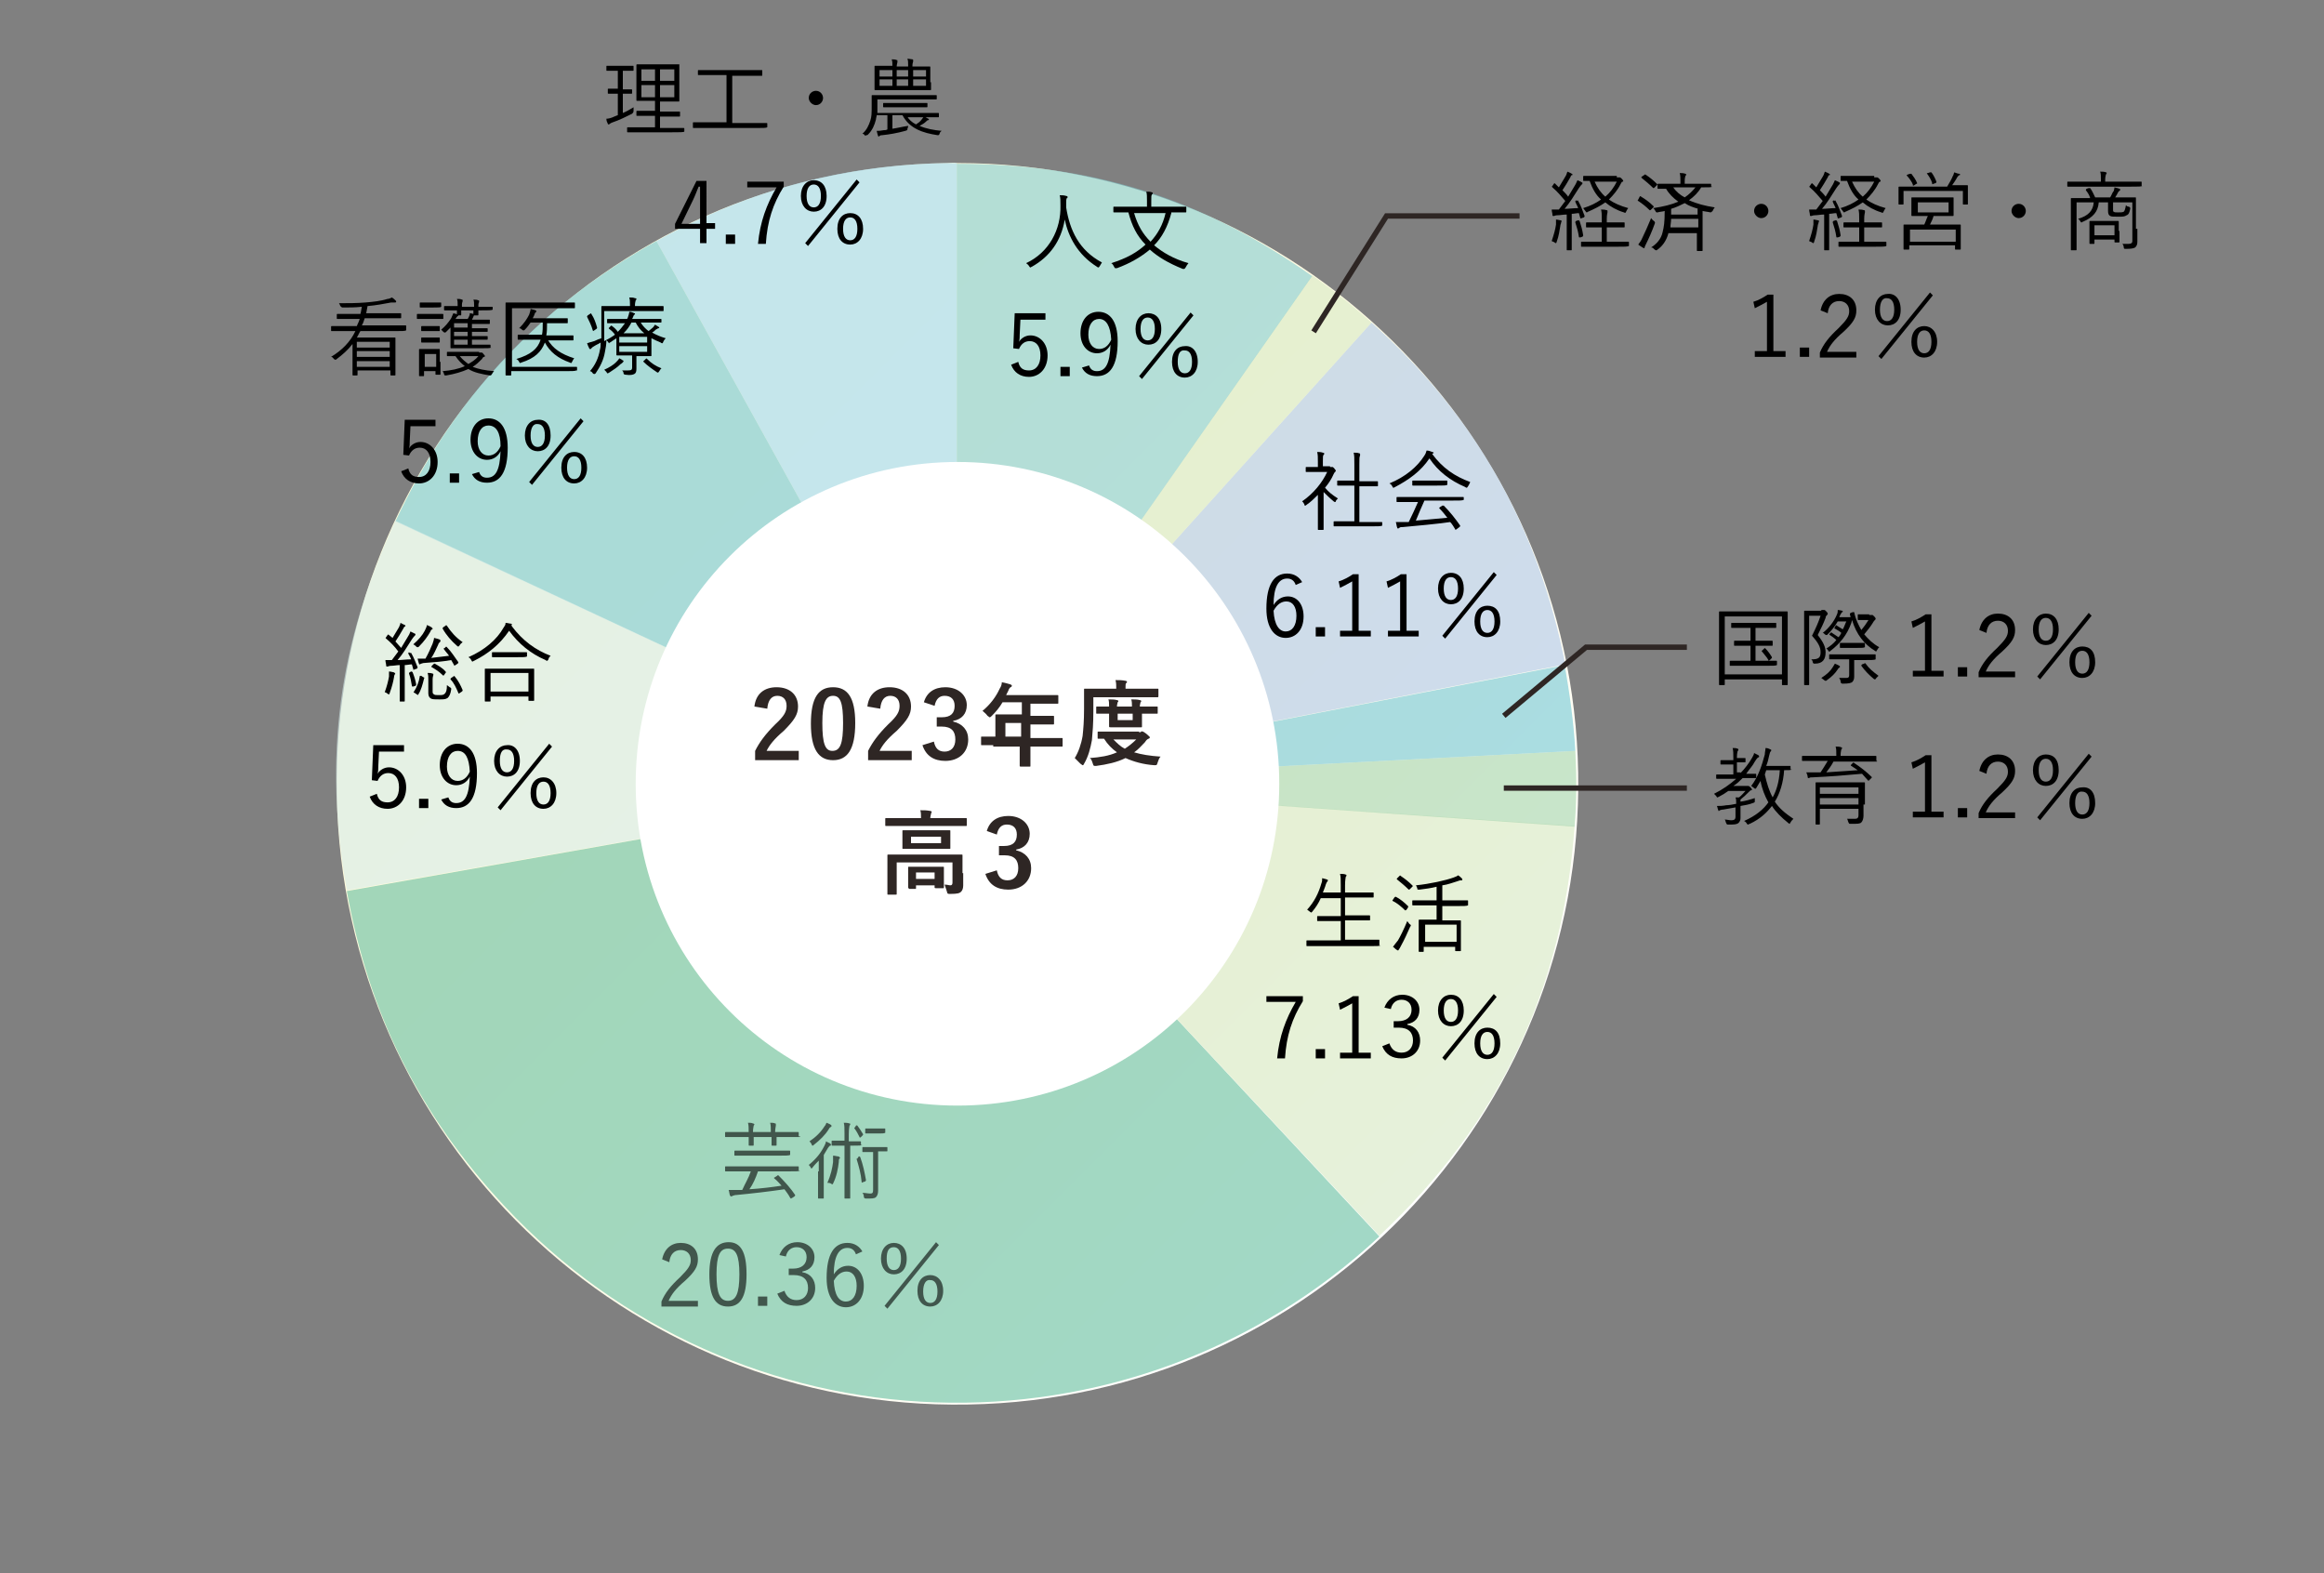 <?xml version="1.0" encoding="utf-8"?>
<!-- Generator: Adobe Illustrator 28.0.0, SVG Export Plug-In . SVG Version: 6.00 Build 0)  -->
<svg version="1.1" id="b" xmlns="http://www.w3.org/2000/svg" xmlns:xlink="http://www.w3.org/1999/xlink" x="0px" y="0px"
	 viewBox="0 0 325 220" style="enable-background:new 0 0 325 220;" xml:space="preserve">
<rect x="0" y="0" width="325" height="220" fill="#808080" stroke="none"/>
<style type="text/css">
	.st0{clip-path:url(#SVGID_00000098929269839673493750000008707783458197432470_);}
	.st1{fill:url(#SVGID_00000156549163332993062450000012484017084436756878_);}
	.st2{opacity:0.6;fill-rule:evenodd;clip-rule:evenodd;fill:#9ED8F5;enable-background:new    ;}
	.st3{opacity:0.6;fill-rule:evenodd;clip-rule:evenodd;fill:#71C6D4;enable-background:new    ;}
	.st4{opacity:0.6;fill-rule:evenodd;clip-rule:evenodd;fill:#D3EBEA;enable-background:new    ;}
	.st5{opacity:0.6;fill-rule:evenodd;clip-rule:evenodd;fill:#65BEA0;enable-background:new    ;}
	.st6{opacity:0.6;fill-rule:evenodd;clip-rule:evenodd;fill:#D5E8C3;enable-background:new    ;}
	.st7{opacity:0.6;fill-rule:evenodd;clip-rule:evenodd;fill:#A4D3AC;enable-background:new    ;}
	.st8{opacity:0.6;fill-rule:evenodd;clip-rule:evenodd;fill:#AEC7E8;enable-background:new    ;}
	.st9{opacity:0.6;fill-rule:evenodd;clip-rule:evenodd;fill:#82CBD1;enable-background:new    ;}
	.st10{fill:#FFFFFF;}
	.st11{fill:#2E2624;}
	.st12{fill:none;stroke:#2E2624;stroke-width:0.75;stroke-miterlimit:10;}
	.st13{opacity:0.6;}
</style>
<g id="c">
	<g>
		<defs>
			<path id="SVGID_1_" d="M132.4,22.8c-48,0.8-86.2,40.4-85.3,88.3c0.8,48,40.4,86.2,88.3,85.3c48-0.8,86.1-40.4,85.3-88.3
				c-0.8-47.4-39.5-85.3-86.8-85.3C133.4,22.7,132.9,22.8,132.4,22.8"/>
		</defs>
		<clipPath id="SVGID_00000131339351570230986800000006861608561890992256_">
			<use xlink:href="#SVGID_1_"  style="overflow:visible;"/>
		</clipPath>
		<g style="clip-path:url(#SVGID_00000131339351570230986800000006861608561890992256_);">
			<g>
				
					<linearGradient id="SVGID_00000078030622875213374200000007994884517964197298_" gradientUnits="userSpaceOnUse" x1="1620.463" y1="1021.579" x2="1622.32" y2="1021.579" gradientTransform="matrix(66.649 66.649 -66.649 66.649 -39843.789 -176041.922)">
					<stop  offset="0" style="stop-color:#FFFBDA"/>
					<stop  offset="8.110840e-03" style="stop-color:#FFFBDA"/>
					<stop  offset="0.321" style="stop-color:#FFFBDF"/>
					<stop  offset="0.729" style="stop-color:#FFFDF0"/>
					<stop  offset="1" style="stop-color:#FFFFFF"/>
				</linearGradient>
				<polygon style="fill:url(#SVGID_00000078030622875213374200000007994884517964197298_);" points="-41,110 133.9,-64.9 
					308.8,110 133.9,284.9 				"/>
			</g>
		</g>
	</g>
	<path class="st2" d="M133.8,109.5l-42-75.8c13.2-7.3,26.9-10.9,42-10.9V109.5z"/>
	<path class="st3" d="M133.8,109.5L55.3,72.9c8-17.1,20-30,36.5-39.2L133.8,109.5L133.8,109.5z"/>
	<path class="st4" d="M133.8,109.5l-85.3,15c-3.3-18.6-1.2-34.5,6.8-51.7L133.8,109.5L133.8,109.5z"/>
	<path class="st5" d="M133.8,109.5l59.1,63.4c-35,32.6-89.8,30.7-122.4-4.3c-11.9-12.8-18.9-26.8-22-44L133.8,109.5L133.8,109.5z"/>
	<path class="st6" d="M133.8,109.5l86.4,6c-1.6,22.8-10.6,41.7-27.3,57.3L133.8,109.5L133.8,109.5z"/>
	<path class="st7" d="M133.8,109.5l86.5-4.5c0.2,3.8,0.2,6.8-0.1,10.6L133.8,109.5L133.8,109.5z"/>
	<path class="st3" d="M133.8,109.5l85-16.5c0.7,3.8,1.3,8.2,1.5,12L133.8,109.5L133.8,109.5z"/>
	<path class="st8" d="M133.8,109.5l58-64.4c14.6,13.1,23.3,28.6,27.1,47.8L133.8,109.5L133.8,109.5z"/>
	<path class="st6" d="M133.8,109.5l49.7-71c3.1,2.2,5.4,4,8.3,6.6L133.8,109.5L133.8,109.5z"/>
	<path class="st9" d="M133.8,109.5V22.9c18.9,0,34.2,4.8,49.7,15.7L133.8,109.5L133.8,109.5z"/>
	<path class="st10" d="M178.9,109.6c0,24.9-20.1,45-45,45c-24.9,0-45-20.1-45-45s20.1-45,45-45C158.7,64.6,178.9,84.7,178.9,109.6"
		/>
	<path class="st11" d="M105.5,98.8c0.2-1.8,1.4-2.7,3.1-2.7c1.8,0,3,1,3,2.7c0,1.1-0.5,1.9-2,3.4c-1.4,1.2-2,2-2.4,2.8h4.5v1.3h-6.1
		V105c0.6-1.2,1.4-2.3,2.8-3.7c1.3-1.2,1.6-1.8,1.6-2.6c0-0.9-0.5-1.4-1.3-1.4c-0.8,0-1.3,0.6-1.4,1.8L105.5,98.8z"/>
	<path class="st11" d="M119.6,101.1c0,3.7-1.1,5.2-3.1,5.2c-2,0-3.1-1.5-3.1-5.1c0-3.7,1.1-5.1,3.1-5.1S119.6,97.5,119.6,101.1z
		 M115,101.1c0,2.9,0.4,3.9,1.4,3.9c1.1,0,1.5-1,1.5-3.9c0-2.9-0.4-3.8-1.4-3.8C115.5,97.3,115,98.2,115,101.1z"/>
	<path class="st11" d="M121.3,98.8c0.2-1.8,1.4-2.7,3.1-2.7c1.8,0,3,1,3,2.7c0,1.1-0.5,1.9-2,3.4c-1.4,1.2-2,2-2.4,2.8h4.5v1.3h-6.1
		V105c0.6-1.2,1.4-2.3,2.8-3.7c1.3-1.2,1.6-1.8,1.6-2.6c0-0.9-0.5-1.4-1.3-1.4c-0.8,0-1.3,0.6-1.4,1.8L121.3,98.8z"/>
	<path class="st11" d="M129.2,98.2c0.4-1.4,1.5-2.1,3-2.1c1.8,0,3,1.1,3,2.5c0,1.2-0.7,2-1.9,2.2v0.1c1.3,0.3,2.1,1.2,2.1,2.5
		c0,1.8-1.3,3-3.2,3c-1.6,0-2.7-0.7-3.2-2.2l1.6-0.5c0.2,1,0.7,1.4,1.5,1.4c0.9,0,1.5-0.6,1.5-1.7c0-1.1-0.5-1.8-1.9-1.8H131v-1.3
		h0.7c1.3,0,1.8-0.6,1.8-1.6c0-0.9-0.5-1.4-1.4-1.4c-0.7,0-1.2,0.4-1.4,1.4L129.2,98.2z"/>
	<path class="st11" d="M138.9,104.2c-1.1,0-1.5,0-1.6,0c-0.1,0-0.1,0-0.1-0.1v-1c0-0.1,0-0.1,0.1-0.1c0.1,0,0.5,0,1.6,0h0.3v-1.8
		c0-0.7,0-1.1,0-1.2c0-0.1,0-0.1,0.2-0.1c0.1,0,0.5,0,1.8,0h1.7v-1.7h-2.7c-0.4,0.7-0.9,1.3-1.5,1.9c-0.1,0.1-0.2,0.2-0.3,0.2
		s-0.1-0.1-0.3-0.2c-0.2-0.3-0.5-0.5-0.7-0.7c1.1-0.9,1.9-2,2.4-3.1c0.2-0.3,0.3-0.6,0.3-0.9c0.5,0.1,0.9,0.2,1.2,0.3
		c0.2,0.1,0.2,0.1,0.2,0.2c0,0.1-0.1,0.2-0.2,0.2c-0.1,0.1-0.2,0.2-0.3,0.5l-0.3,0.6h5.4c1.3,0,1.7,0,1.8,0c0.1,0,0.1,0,0.1,0.1v1
		c0,0.1,0,0.1-0.1,0.1c-0.1,0-0.5,0-1.8,0h-2v1.7h1.4c1.3,0,1.7,0,1.8,0c0.1,0,0.1,0,0.1,0.1v1c0,0.1,0,0.1-0.1,0.1
		c-0.1,0-0.5,0-1.8,0h-1.4v1.9h2.8c1.1,0,1.5,0,1.6,0c0.1,0,0.1,0,0.1,0.1v1c0,0.1,0,0.1-0.1,0.1c-0.1,0-0.5,0-1.6,0h-2.8v0.6
		c0,1.4,0,2.1,0,2.1c0,0.1,0,0.1-0.1,0.1h-1.2c-0.1,0-0.2,0-0.2-0.1c0-0.1,0-0.8,0-2.1v-0.6H138.9z M142.8,103v-1.9h-2.2v1.9H142.8z
		"/>
	<path class="st11" d="M152.9,99.4c0,1.9-0.1,2.9-0.2,4.1c-0.2,1.1-0.5,2.3-1.1,3.3c-0.1,0.2-0.1,0.2-0.2,0.2
		c-0.1,0-0.1-0.1-0.3-0.2c-0.3-0.3-0.6-0.6-0.8-0.8c0.5-0.8,0.9-1.9,1.1-3.1c0.1-1,0.2-2,0.2-3.8c0-1.8,0-2.6,0-2.7
		c0-0.1,0-0.1,0.1-0.1c0.1,0,0.5,0,1.7,0h2.7v-0.1c0-0.4,0-0.7-0.1-1.1c0.5,0,0.9,0,1.4,0.1c0.1,0,0.2,0.1,0.2,0.1
		c0,0.1,0,0.2-0.1,0.2c-0.1,0.1-0.1,0.3-0.1,0.6v0.2h2.8c1.2,0,1.7,0,1.7,0c0.1,0,0.1,0,0.1,0.1v0.9c0,0.1,0,0.2-0.1,0.2
		c-0.1,0-0.5,0-1.7,0h-7.3V99.4z M159.3,102.4c0.2,0,0.2,0,0.3-0.1s0.1,0,0.2,0c0.1,0,0.2,0.1,0.5,0.3c0.3,0.3,0.5,0.4,0.5,0.5
		c0,0.1-0.1,0.2-0.2,0.2c-0.2,0.1-0.3,0.2-0.5,0.5c-0.5,0.5-0.9,1-1.5,1.4c1,0.3,2.2,0.5,3.7,0.6c-0.2,0.2-0.3,0.5-0.4,0.8
		c-0.1,0.3-0.1,0.4-0.3,0.4c-0.1,0-0.1,0-0.2,0c-1.5-0.1-2.9-0.5-4-1c-1.2,0.6-2.6,0.9-4.1,1.1c-0.1,0-0.2,0-0.2,0
		c-0.2,0-0.2-0.1-0.3-0.4c-0.1-0.3-0.2-0.6-0.4-0.7c1.4-0.1,2.7-0.3,3.8-0.8c-0.7-0.5-1.3-1.1-1.8-1.9c-0.5,0-0.8,0-0.8,0
		c-0.1,0-0.1,0-0.1-0.1v-0.8c0-0.1,0-0.1,0.1-0.1c0.1,0,0.5,0,1.7,0H159.3z M160,98.8c1.3,0,1.7,0,1.8,0c0.1,0,0.1,0,0.1,0.1v0.8
		c0,0.1,0,0.1-0.1,0.1c-0.1,0-0.5,0-1.8,0h-0.3v0.5c0,0.8,0,1.2,0,1.3c0,0.1,0,0.1-0.1,0.1c-0.1,0-0.4,0-1.3,0h-1.7
		c-0.9,0-1.3,0-1.3,0c-0.1,0-0.2,0-0.2-0.1c0-0.1,0-0.5,0-1.3v-0.5h-0.2c-0.9,0-1.4,0-1.5,0c-0.1,0-0.1,0-0.1-0.1v-0.8
		c0-0.1,0-0.1,0.1-0.1c0.1,0,0.6,0,1.5,0h0.2c0-0.4,0-0.8-0.1-1c0.4,0,0.9,0,1.2,0.1c0.1,0,0.2,0.1,0.2,0.1c0,0.1,0,0.1-0.1,0.2
		c0,0.1-0.1,0.3-0.1,0.6h2.1c0-0.4,0-0.7-0.1-1c0.4,0,0.9,0,1.2,0.1c0.1,0,0.2,0.1,0.2,0.1c0,0.1,0,0.1-0.1,0.2
		c0,0.1-0.1,0.3-0.1,0.6H160z M155.7,103.4c0.5,0.5,1,1,1.6,1.3c0.6-0.4,1.1-0.8,1.6-1.3H155.7z M158.4,99.8h-2.1v0.9h2.1V99.8z"/>
	<path class="st11" d="M125.6,115.5c-1.2,0-1.6,0-1.7,0c-0.1,0-0.1,0-0.1-0.1v-0.9c0-0.1,0-0.1,0.1-0.1c0.1,0,0.5,0,1.7,0h3.2v0
		c0-0.4,0-0.8-0.1-1.1c0.5,0,0.9,0,1.4,0.1c0.1,0,0.2,0.1,0.2,0.1c0,0.1-0.1,0.2-0.1,0.3c0,0.1-0.1,0.3-0.1,0.6v0h3.3
		c1.2,0,1.6,0,1.7,0c0.1,0,0.1,0,0.1,0.1v0.9c0,0.1,0,0.1-0.1,0.1c-0.1,0-0.5,0-1.7,0H125.6z M134.7,122.1c0,0.7,0,1.2,0,1.7
		c0,0.4-0.1,0.7-0.3,0.9c-0.2,0.2-0.5,0.3-1.5,0.3c-0.4,0-0.4,0-0.5-0.4c-0.1-0.3-0.2-0.6-0.3-0.9c0.4,0,0.6,0.1,0.8,0.1
		c0.2,0,0.3-0.1,0.3-0.4v-2.8h-7.8v2.9c0,1,0,1.4,0,1.5c0,0.1,0,0.1-0.1,0.1h-1.1c-0.1,0-0.1,0-0.1-0.1c0-0.1,0-0.5,0-1.5V121
		c0-0.9,0-1.3,0-1.4c0-0.1,0-0.1,0.1-0.1c0.1,0,0.5,0,1.8,0h6.7c1.2,0,1.7,0,1.8,0c0.1,0,0.1,0,0.1,0.1c0,0.1,0,0.5,0,1.5V122.1z
		 M131.1,116.1c1.2,0,1.6,0,1.7,0c0.1,0,0.1,0,0.1,0.1c0,0.1,0,0.3,0,0.8v0.8c0,0.5,0,0.7,0,0.8c0,0.1,0,0.1-0.1,0.1
		c-0.1,0-0.5,0-1.7,0h-3.1c-1.2,0-1.6,0-1.7,0c-0.1,0-0.1,0-0.1-0.1c0-0.1,0-0.3,0-0.8v-0.8c0-0.6,0-0.8,0-0.8c0-0.1,0-0.1,0.1-0.1
		c0.1,0,0.5,0,1.7,0H131.1z M127.1,124.2c-0.1,0-0.1,0-0.1-0.1c0-0.1,0-0.3,0-1.5v-0.5c0-0.5,0-0.7,0-0.8c0-0.1,0-0.1,0.1-0.1
		c0.1,0,0.4,0,1.4,0h2c1,0,1.3,0,1.4,0c0.1,0,0.1,0,0.1,0.1c0,0.1,0,0.3,0,0.7v0.6c0,1.2,0,1.4,0,1.5c0,0.1,0,0.1-0.1,0.1h-1
		c-0.1,0-0.2,0-0.2-0.1v-0.3h-2.6v0.4c0,0.1,0,0.1-0.1,0.1H127.1z M131.6,117h-4.2v0.9h4.2V117z M128.1,122.9h2.6V122h-2.6V122.9z"
		/>
	<path class="st11" d="M138,116.2c0.4-1.4,1.5-2.1,3-2.1c1.8,0,3,1.1,3,2.5c0,1.2-0.7,2-1.9,2.2v0.1c1.3,0.3,2.1,1.2,2.1,2.5
		c0,1.8-1.3,3-3.2,3c-1.6,0-2.7-0.7-3.2-2.2l1.6-0.5c0.2,1,0.7,1.4,1.5,1.4c0.9,0,1.5-0.6,1.5-1.7c0-1.1-0.5-1.8-1.9-1.8h-0.8v-1.3
		h0.7c1.3,0,1.8-0.6,1.8-1.6c0-0.9-0.5-1.4-1.4-1.4c-0.7,0-1.2,0.4-1.4,1.4L138,116.2z"/>
	<line class="st12" x1="210.3" y1="110.2" x2="235.9" y2="110.2"/>
	<polyline class="st12" points="235.9,90.5 221.8,90.5 210.3,100.1 	"/>
	<polyline class="st12" points="183.7,46.4 193.9,30.2 212.5,30.2 	"/>
	<path d="M87.1,15.8c0.5-0.2,1-0.5,1.5-0.8c0,0.1,0,0.3,0,0.5c0,0.2-0.1,0.3-0.2,0.4c-0.8,0.4-1.8,0.9-2.7,1.2
		c-0.3,0.1-0.4,0.2-0.4,0.2s-0.1,0.1-0.2,0.1c0,0-0.1,0-0.1-0.1c-0.1-0.2-0.2-0.4-0.2-0.7c0.3,0,0.7-0.1,1.1-0.3l0.5-0.2v-3h-0.2
		c-0.8,0-1,0-1.1,0c-0.1,0-0.1,0-0.1-0.1v-0.5c0-0.1,0-0.1,0.1-0.1c0.1,0,0.3,0,1.1,0h0.2V9.9h-0.3c-0.8,0-1.1,0-1.2,0
		c-0.1,0-0.1,0-0.1-0.1V9.3c0-0.1,0-0.1,0.1-0.1c0.1,0,0.3,0,1.2,0h1.2c0.9,0,1.1,0,1.2,0c0.1,0,0.1,0,0.1,0.1v0.5
		c0,0.1,0,0.1-0.1,0.1c-0.1,0-0.3,0-1.2,0h-0.2v2.6h0.1c0.8,0,1,0,1.1,0c0.1,0,0.1,0,0.1,0.1V13c0,0.1,0,0.1-0.1,0.1
		c-0.1,0-0.3,0-1.1,0h-0.1V15.8z M95.7,18.4C95.7,18.5,95.7,18.5,95.7,18.4c-0.1,0.1-0.6,0.1-1.8,0.1h-4.4c-1.2,0-1.6,0-1.7,0
		c-0.1,0-0.1,0-0.1-0.1v-0.5c0-0.1,0-0.1,0.1-0.1c0.1,0,0.5,0,1.7,0h2.1v-1.6h-0.9c-1.1,0-1.5,0-1.6,0c-0.1,0-0.1,0-0.1-0.1v-0.5
		c0-0.1,0-0.1,0.1-0.1c0.1,0,0.4,0,1.6,0h0.9v-1.4h-0.9c-1.1,0-1.5,0-1.6,0c-0.1,0-0.1,0-0.1-0.1c0-0.1,0-0.4,0-1.3v-2.4
		c0-0.9,0-1.2,0-1.3C89,9.1,89,9,89.1,9c0.1,0,0.5,0,1.6,0h2.7c1.1,0,1.5,0,1.6,0C95,9,95,9.1,95,9.1c0,0.1,0,0.4,0,1.3v2.4
		c0,0.9,0,1.2,0,1.3c0,0.1,0,0.1-0.1,0.1c-0.1,0-0.5,0-1.6,0h-1v1.4h1.1c1.1,0,1.5,0,1.6,0c0.1,0,0.1,0,0.1,0.1v0.5
		c0,0.1,0,0.1-0.1,0.1c-0.1,0-0.4,0-1.6,0h-1.1v1.6h1.6c1.2,0,1.6,0,1.7,0c0.1,0,0.1,0,0.1,0.1V18.4z M91.6,9.7h-1.9v1.6h1.9V9.7z
		 M91.6,11.9h-1.9v1.7h1.9V11.9z M94.3,9.7h-2v1.6h2V9.7z M94.3,11.9h-2v1.7h2V11.9z"/>
	<path d="M107.3,17.8C107.3,17.9,107.3,17.9,107.3,17.8c-0.2,0.1-0.5,0.1-1.7,0.1h-7c-1.1,0-1.5,0-1.6,0c-0.1,0-0.1,0-0.1-0.1v-0.6
		c0-0.1,0-0.1,0.1-0.1c0.1,0,0.4,0,1.6,0h3v-6.6h-2.2c-1.2,0-1.6,0-1.7,0c-0.1,0-0.1,0-0.1-0.1V9.9c0-0.1,0-0.1,0.1-0.1
		c0.1,0,0.5,0,1.7,0h5.4c1.2,0,1.6,0,1.7,0c0.1,0,0.1,0,0.1,0.1v0.6c0,0.1,0,0.1-0.1,0.1c-0.1,0-0.5,0-1.7,0h-2.4v6.6h3.2
		c1.1,0,1.5,0,1.6,0c0.1,0,0.1,0,0.1,0.1V17.8z"/>
	<path d="M115.1,13.7c0,0.5-0.4,1-1,1c-0.5,0-1-0.5-1-1c0-0.6,0.5-1,1-1C114.7,12.7,115.1,13.2,115.1,13.7z"/>
	<path d="M126.8,16.2c0.3,0.5,0.7,0.9,1.3,1.2c0.3-0.2,0.6-0.4,0.8-0.7c0.1-0.1,0.2-0.3,0.3-0.4c0.3,0.1,0.4,0.2,0.6,0.3
		c0.1,0,0.1,0,0.1,0.1s0,0.1-0.1,0.1c-0.1,0-0.2,0.1-0.3,0.2c-0.2,0.2-0.5,0.4-0.9,0.6c0.9,0.4,2,0.6,3.1,0.7
		c-0.2,0.1-0.3,0.3-0.3,0.4c-0.1,0.2-0.1,0.2-0.3,0.2c-2-0.3-3.9-0.9-4.9-2.8h-1.4v1.9c0.7-0.1,1.5-0.3,2.2-0.4c0,0.1,0,0.2-0.1,0.4
		c0,0.2,0,0.2-0.3,0.3c-1.1,0.3-2.2,0.5-3.2,0.6c-0.3,0-0.4,0.1-0.4,0.1c0,0-0.1,0.1-0.1,0.1c0,0-0.1,0-0.1-0.1
		c-0.1-0.2-0.1-0.4-0.2-0.7c0.3,0,0.5,0,1-0.1c0.2,0,0.3,0,0.5-0.1v-2h-1.5c0,0.2-0.1,0.4-0.1,0.6c-0.2,0.8-0.5,1.5-1.1,2.1
		c-0.1,0.1-0.1,0.1-0.2,0.1S121,19,121,19c-0.1-0.2-0.3-0.3-0.4-0.3c0.6-0.5,0.9-1.2,1.1-1.8c0.2-0.6,0.2-1,0.2-2.2
		c0-0.9,0-1.2,0-1.3c0-0.1,0-0.1,0.1-0.1c0.1,0,0.5,0,1.7,0h5.5c1.2,0,1.6,0,1.7,0c0.1,0,0.1,0,0.1,0.1v0.4c0,0.1,0,0.1-0.1,0.1
		c-0.1,0-0.5,0-1.7,0h-6.5v1.1c0,0.2,0,0.5,0,0.8h6.8c1.2,0,1.6,0,1.7,0c0.1,0,0.1,0,0.1,0.1v0.4c0,0.1,0,0.1-0.1,0.1
		c-0.1,0-0.5,0-1.7,0H126.8z M130.2,11.5c0,0.7,0,0.9,0,1c0,0.1,0,0.1-0.1,0.1c-0.1,0-0.5,0-1.7,0h-4.3c-1.2,0-1.6,0-1.7,0
		c-0.1,0-0.1,0-0.1-0.1c0-0.1,0-0.3,0-1v-1.2c0-0.7,0-0.9,0-1c0-0.1,0-0.1,0.1-0.1c0.1,0,0.5,0,1.7,0h0.7V9.2c0-0.4,0-0.6-0.1-0.9
		c0.3,0,0.5,0,0.7,0.1c0.1,0,0.1,0,0.1,0.1c0,0.1,0,0.1,0,0.2c0,0.1-0.1,0.3-0.1,0.6v0h1.6V9.1c0-0.4,0-0.6-0.1-0.9l0.7,0.1
		c0.1,0,0.1,0.1,0.1,0.1c0,0.1,0,0.1,0,0.2c0,0.1-0.1,0.2-0.1,0.6v0.1h0.7c1.2,0,1.6,0,1.7,0c0.1,0,0.1,0,0.1,0.1c0,0.1,0,0.3,0,1
		V11.5z M124.7,9.8H123v0.9h1.8V9.8z M124.7,11.1H123V12h1.8V11.1z M129.7,14.9c0,0.1,0,0.1-0.1,0.1c-0.1,0-0.4,0-1.6,0h-2.8
		c-1.1,0-1.5,0-1.6,0c-0.1,0-0.1,0-0.1-0.1v-0.4c0-0.1,0-0.1,0.1-0.1c0.1,0,0.4,0,1.6,0h2.8c1.1,0,1.5,0,1.6,0c0.1,0,0.1,0,0.1,0.1
		V14.9z M127,9.8h-1.6v0.9h1.6V9.8z M127,11.1h-1.6V12h1.6V11.1z M129.5,9.8h-1.8v0.9h1.8V9.8z M129.5,11.1h-1.8V12h1.8V11.1z"/>
	<path d="M98.8,31.2h1.2V32h-1.2v2h-0.9v-2h-3.5v-0.7l3-6h1.4V31.2z M97.9,28.2c0-0.7,0-1.3,0-2.1h-0.2c-0.3,0.7-0.5,1.3-0.8,1.9
		l-1.6,3.3h2.6V28.2z"/>
	<path d="M102.8,34.1h-1.3v-1.3h1.3V34.1z"/>
	<path d="M109.6,26.1c-1.5,2.4-2.3,4.8-2.5,8h-1.1c0.3-3.1,1.2-5.5,2.6-7.9h-4.1v-0.8h5.1V26.1z"/>
	<path d="M115.6,27.4c0,1.5-0.8,2.2-1.8,2.2c-1,0-1.8-0.8-1.8-2.2c0-1.4,0.8-2.2,1.8-2.2C114.9,25.2,115.6,26,115.6,27.4z M112.6,34
		l7.2-8.9l0.4,0.4l-7.2,8.9L112.6,34z M112.8,27.4c0,1.1,0.4,1.6,1,1.6s1-0.5,1-1.6c0-1.1-0.4-1.6-1-1.6
		C113.2,25.8,112.8,26.3,112.8,27.4z M120.7,32c0,1.4-0.8,2.2-1.8,2.2c-1.1,0-1.8-0.8-1.8-2.2c0-1.5,0.8-2.2,1.8-2.2
		C120,29.8,120.7,30.6,120.7,32z M117.9,32c0,1.1,0.4,1.6,1,1.6c0.6,0,1-0.5,1-1.6c0-1.1-0.4-1.6-1-1.6
		C118.3,30.4,117.9,30.9,117.9,32z"/>
	<path d="M56.8,46.2C56.8,46.3,56.8,46.3,56.8,46.2c-0.2,0.1-0.5,0.1-1.7,0.1h-4.7c-0.2,0.3-0.3,0.6-0.5,0.9h3.7c1.1,0,1.6,0,1.6,0
		c0.1,0,0.1,0,0.1,0.1c0,0.1,0,0.4,0,1.6v1.2c0,1.9,0,2.2,0,2.3c0,0.1,0,0.1-0.1,0.1h-0.5c-0.1,0-0.1,0-0.1-0.1v-0.6h-4.6v0.6
		c0,0.1,0,0.1-0.1,0.1h-0.5c-0.1,0-0.1,0-0.1-0.1c0-0.1,0-0.4,0-2.3v-2c-0.6,0.8-1.4,1.5-2.2,2.1c-0.1,0.1-0.1,0.1-0.2,0.1
		c0,0-0.1,0-0.2-0.1c-0.1-0.1-0.2-0.3-0.4-0.3c1.5-0.9,2.7-2.1,3.4-3.6H48c-1.1,0-1.5,0-1.6,0c-0.1,0-0.1,0-0.1-0.1v-0.5
		c0-0.1,0-0.1,0.1-0.1c0.1,0,0.4,0,1.6,0h1.9c0.1-0.3,0.3-0.6,0.4-1h-1.4c-1.2,0-1.6,0-1.7,0c-0.1,0-0.1,0-0.1-0.1v-0.5
		c0-0.1,0-0.1,0.1-0.1c0.1,0,0.5,0,1.7,0h1.5c0.1-0.3,0.1-0.6,0.2-1c-0.9,0.1-1.8,0.1-2.7,0.1c-0.1,0-0.2-0.1-0.3-0.2
		c-0.1-0.2-0.1-0.3-0.2-0.4c1.3,0,2.5,0,3.7-0.1c1.2-0.1,2.1-0.2,3.1-0.5c0.2,0,0.4-0.1,0.6-0.2c0.2,0.1,0.4,0.3,0.5,0.4
		c0.1,0.1,0.1,0.1,0.1,0.2c0,0.1-0.1,0.1-0.2,0.1c-0.1,0-0.3,0-0.5,0c-1.1,0.2-2.1,0.4-3.3,0.5c-0.1,0.4-0.1,0.7-0.2,1h3.1
		c1.2,0,1.6,0,1.7,0c0.1,0,0.1,0,0.1,0.1v0.5c0,0.1,0,0.1-0.1,0.1c-0.1,0-0.5,0-1.7,0H51c-0.1,0.3-0.2,0.7-0.4,1h4.5
		c1.1,0,1.5,0,1.6,0c0.1,0,0.1,0,0.1,0.1V46.2z M54.5,47.8h-4.6v0.8h4.6V47.8z M54.5,49.1h-4.6v0.8h4.6V49.1z M54.5,50.5h-4.6v0.8
		h4.6V50.5z"/>
	<path d="M62,44.5c0,0.1,0,0.1-0.1,0.1c-0.1,0-0.3,0-1.2,0h-1.1c-0.9,0-1.1,0-1.2,0c-0.1,0-0.1,0-0.1-0.1V44c0-0.1,0-0.1,0.1-0.1
		c0.1,0,0.3,0,1.2,0h1.1c0.9,0,1.1,0,1.2,0c0.1,0,0.1,0,0.1,0.1V44.5z M61.7,42.9C61.7,43,61.7,43,61.7,42.9
		C61.6,43,61.3,43,60.6,43h-0.8c-0.7,0-0.9,0-1,0c-0.1,0-0.1,0-0.1-0.1v-0.5c0-0.1,0-0.1,0.1-0.1c0.1,0,0.3,0,1,0h0.8
		c0.7,0,0.9,0,1,0c0.1,0,0.1,0,0.1,0.1V42.9z M61.6,50.6c0,1.4,0,1.6,0,1.7c0,0.1,0,0.1-0.1,0.1h-0.5c-0.1,0-0.1,0-0.1-0.1v-0.4
		h-1.6v0.6c0,0.1,0,0.1-0.1,0.1h-0.5c-0.1,0-0.1,0-0.1-0.1s0-0.3,0-1.8V50c0-0.7,0-1,0-1.1c0-0.1,0-0.1,0.1-0.1c0.1,0,0.3,0,1,0h0.7
		c0.7,0,0.9,0,1,0c0.1,0,0.1,0,0.1,0.1c0,0.1,0,0.3,0,0.9V50.6z M61.5,46.2c0,0.1,0,0.1-0.1,0.1c-0.1,0-0.2,0-0.9,0h-0.6
		c-0.7,0-0.9,0-0.9,0c-0.1,0-0.1,0-0.1-0.1v-0.5c0-0.1,0-0.1,0.1-0.1c0.1,0,0.2,0,0.9,0h0.6c0.7,0,0.8,0,0.9,0c0.1,0,0.1,0,0.1,0.1
		V46.2z M61.5,47.8c0,0.1,0,0.1-0.1,0.1c-0.1,0-0.2,0-0.9,0h-0.6c-0.7,0-0.9,0-0.9,0c-0.1,0-0.1,0-0.1-0.1v-0.5c0-0.1,0-0.1,0.1-0.1
		c0.1,0,0.2,0,0.9,0h0.6c0.7,0,0.8,0,0.9,0c0.1,0,0.1,0,0.1,0.1V47.8z M61,49.5h-1.6v1.8H61V49.5z M68.7,48.6
		C68.7,48.7,68.6,48.7,68.7,48.6c-0.2,0.1-0.5,0.1-1.6,0.1h-2.5c-1.1,0-1.5,0-1.5,0c-0.1,0-0.1,0-0.1-0.1c0-0.1,0-0.4,0-1.1v-0.8
		c0-0.3,0-0.6,0-0.9c-0.2,0.2-0.4,0.4-0.6,0.6c-0.1,0.1-0.1,0.1-0.2,0.1c0,0-0.1,0-0.2-0.1c-0.1-0.1-0.2-0.2-0.3-0.3
		c0.6-0.5,1-1,1.4-1.6c0.1-0.2,0.2-0.5,0.3-0.7c0.3,0.1,0.5,0.1,0.6,0.2c0.1,0,0.1,0.1,0.1,0.1c0,0,0,0.1-0.1,0.1
		c-0.1,0.1-0.2,0.2-0.3,0.4h1.7c0.1-0.2,0.2-0.3,0.2-0.4c0.1-0.1,0.1-0.3,0.1-0.4c0.2,0,0.4,0.1,0.6,0.1c0.1,0,0.1,0.1,0.1,0.1
		c0,0.1,0,0.1-0.1,0.1c0,0-0.1,0.1-0.1,0.2L66,44.7h1c1,0,1.4,0,1.4,0c0.1,0,0.1,0,0.1,0.1v0.4c0,0.1,0,0.1-0.1,0.1
		c-0.1,0-0.4,0-1.4,0h-1v0.6h0.7c0.9,0,1.3,0,1.4,0c0.1,0,0.1,0,0.1,0.1v0.3c0,0.1,0,0.1-0.1,0.1c-0.1,0-0.4,0-1.4,0H66V47h0.7
		c0.9,0,1.3,0,1.4,0c0.1,0,0.1,0,0.1,0.1v0.3c0,0.1,0,0.1-0.1,0.1c-0.1,0-0.4,0-1.4,0H66v0.7h1c1.1,0,1.5,0,1.5,0
		c0.1,0,0.1,0,0.1,0.1V48.6z M67,49.3c0.1,0,0.2,0,0.2,0c0,0,0.1,0,0.1,0c0.1,0,0.2,0,0.3,0.2c0.2,0.2,0.2,0.2,0.2,0.3
		c0,0.1,0,0.1-0.1,0.1c-0.1,0-0.2,0.1-0.3,0.3c-0.4,0.4-0.8,0.8-1.3,1.1c0.8,0.3,1.7,0.5,3,0.6c-0.1,0.1-0.2,0.2-0.3,0.4
		c-0.1,0.2-0.2,0.2-0.3,0.2c-1.2-0.2-2.2-0.4-3-0.9c-0.9,0.4-1.9,0.7-3.1,0.9c-0.2,0-0.3,0-0.3-0.2C62,52.1,62,52,61.9,51.9
		c1.2-0.1,2.2-0.3,3.1-0.7c-0.5-0.4-0.9-0.8-1.3-1.4c-0.8,0-1.1,0-1.1,0c-0.1,0-0.1,0-0.1-0.1v-0.4c0-0.1,0-0.1,0.1-0.1
		c0.1,0,0.4,0,1.5,0H67z M68.9,43.3C68.9,43.3,68.9,43.4,68.9,43.3c-0.2,0.1-0.6,0.1-1.7,0.1h-0.3c0,0.4,0,0.5,0,0.6
		c0,0.1,0,0.1-0.1,0.1h-0.5c-0.1,0-0.1,0-0.1-0.1c0-0.1,0-0.2,0-0.6h-1.7c0,0.4,0,0.5,0,0.6c0,0.1,0,0.1-0.1,0.1H64
		c-0.1,0-0.1,0-0.1-0.1c0-0.1,0-0.2,0-0.6h-0.1c-1.2,0-1.6,0-1.6,0c-0.1,0-0.1,0-0.1-0.1v-0.4c0-0.1,0-0.1,0.1-0.1
		c0.1,0,0.5,0,1.6,0H64v-0.2c0-0.3,0-0.6-0.1-0.8c0.3,0,0.5,0,0.7,0.1c0.1,0,0.1,0,0.1,0.1c0,0,0,0.1,0,0.1c0,0.1-0.1,0.2-0.1,0.5
		v0.3h1.7v-0.2c0-0.3,0-0.6-0.1-0.8c0.3,0,0.5,0,0.7,0.1c0.1,0,0.1,0,0.1,0.1c0,0,0,0.1,0,0.1c0,0.1-0.1,0.2-0.1,0.4v0.3h0.3
		c1.2,0,1.6,0,1.6,0c0.1,0,0.1,0,0.1,0.1V43.3z M65.4,45.2h-1.9v0.6h1.9V45.2z M65.4,46.4h-1.9V47h1.9V46.4z M65.4,47.5h-1.9v0.7
		h1.9V47.5z M64.3,49.8c0.4,0.5,0.8,0.8,1.2,1.1c0.5-0.3,1-0.6,1.4-1.1H64.3z"/>
	<path d="M80.6,51.8C80.6,51.9,80.6,51.9,80.6,51.8c-0.2,0.1-0.6,0.1-1.8,0.1h-7.3v0.5c0,0.1,0,0.1-0.1,0.1h-0.6
		c-0.1,0-0.1,0-0.1-0.1c0-0.1,0-0.8,0-2.4v-5.2c0-1.7,0-2.4,0-2.4c0-0.1,0-0.1,0.1-0.1c0.1,0,0.5,0,1.7,0h6.2c1.2,0,1.6,0,1.6,0
		c0.1,0,0.1,0,0.1,0.1V43c0,0.1,0,0.1-0.1,0.1c-0.1,0-0.5,0-1.6,0h-7.1v8.2h7.3c1.2,0,1.6,0,1.7,0c0.1,0,0.1,0,0.1,0.1V51.8z
		 M76.6,47.5c0.7,1.2,1.8,2,3.7,2.6c-0.1,0.1-0.2,0.3-0.3,0.5c-0.1,0.2-0.1,0.2-0.3,0.1c-1.7-0.6-2.8-1.5-3.5-2.8
		c-0.5,1.3-1.4,2.2-3.3,2.8c-0.2,0.1-0.2,0.1-0.3-0.1c-0.1-0.2-0.2-0.3-0.4-0.4c2-0.6,3-1.4,3.4-2.7h-1.4c-1.2,0-1.6,0-1.7,0
		c-0.1,0-0.1,0-0.1-0.1v-0.5c0-0.1,0-0.1,0.1-0.1c0.1,0,0.5,0,1.7,0h1.6c0.1-0.5,0.1-1,0.1-1.7h-1.7c-0.2,0.3-0.5,0.7-0.8,1
		c-0.1,0.1-0.1,0.1-0.2,0.1c0,0-0.1,0-0.2-0.1c-0.1-0.1-0.2-0.2-0.4-0.2c0.7-0.7,1.1-1.3,1.4-1.9c0.1-0.3,0.2-0.6,0.2-0.8
		c0.3,0.1,0.5,0.1,0.7,0.2c0.1,0,0.1,0.1,0.1,0.1c0,0.1,0,0.1-0.1,0.2c-0.1,0-0.1,0.2-0.2,0.4l-0.2,0.4h3.3c1.1,0,1.5,0,1.5,0
		c0.1,0,0.1,0,0.1,0.1v0.5c0,0.1,0,0.1-0.1,0.1c-0.1,0-0.4,0-1.5,0h-1.3c0,0.6,0,1.2-0.1,1.7h2c1.2,0,1.6,0,1.7,0
		c0.1,0,0.1,0,0.1,0.1v0.5c0,0.1,0,0.1-0.1,0.1c-0.1,0-0.5,0-1.7,0H76.6z"/>
	<path d="M89.6,45.1c0.3,0.5,0.7,0.9,1.1,1.2c0.2-0.2,0.4-0.3,0.6-0.5c0.2-0.2,0.2-0.3,0.3-0.4c0.2,0.1,0.3,0.2,0.5,0.3
		c0.1,0.1,0.1,0.1,0.1,0.1c0,0,0,0.1-0.1,0.1c-0.1,0-0.2,0.1-0.4,0.2c-0.2,0.2-0.3,0.3-0.5,0.4c0.5,0.3,1.2,0.6,1.9,0.8
		c-0.1,0.1-0.2,0.2-0.3,0.4S92.7,48,92.6,48c0,0-0.1,0-0.2-0.1c-0.5-0.2-0.9-0.4-1.3-0.6v1.4c0,0.6,0,0.9,0,1c0,0.1,0,0.1-0.1,0.1
		c-0.1,0-0.5,0-1.5,0H89v0.7c0,0.4,0,0.7,0,1.1c0,0.4-0.1,0.6-0.3,0.7c-0.2,0.1-0.5,0.2-1.2,0.1c-0.2,0-0.3-0.1-0.3-0.2
		c0-0.2-0.1-0.3-0.2-0.4c0.3,0,0.5,0,0.8,0c0.5,0,0.6-0.1,0.6-0.4v-1.7h-0.6c-1,0-1.5,0-1.5,0c-0.1,0-0.1,0-0.1-0.1
		c0-0.1,0-0.4,0-1.1v-1.2c-0.3,0.2-0.6,0.4-0.9,0.6c-0.1,0-0.1,0.1-0.1,0.1c0,0-0.1,0-0.1-0.1c-0.1-0.1-0.2-0.3-0.3-0.3
		c0,0.6-0.1,1.1-0.2,1.6c-0.2,1.2-0.7,2.1-1.3,3c-0.1,0.1-0.1,0.1-0.2,0.1c0,0-0.1,0-0.2-0.1c-0.1-0.2-0.3-0.3-0.4-0.3
		c0.7-0.8,1.2-1.8,1.4-3c0.1-0.3,0.1-0.7,0.1-1c-0.3,0.2-0.6,0.3-0.9,0.5c-0.2,0.1-0.3,0.2-0.4,0.3c0,0.1-0.1,0.1-0.2,0.1
		c0,0-0.1,0-0.1-0.1c-0.1-0.2-0.2-0.4-0.3-0.7c0.3-0.1,0.6-0.2,1-0.3c0.4-0.2,0.7-0.3,1-0.4c0-0.6,0-1.2,0-1.8c0-1.8,0-2.5,0-2.6
		c0-0.1,0-0.1,0.1-0.1c0.1,0,0.5,0,1.7,0h2.2v-0.2c0-0.4,0-0.7-0.1-1c0.3,0,0.6,0,0.8,0.1c0.1,0,0.2,0,0.2,0.1c0,0.1,0,0.1-0.1,0.2
		c0,0.1-0.1,0.3-0.1,0.6v0.2H91c1.2,0,1.6,0,1.7,0c0.1,0,0.1,0,0.1,0.1v0.5c0,0.1,0,0.1-0.1,0.1c-0.1,0-0.5,0-1.7,0h-6.5v2.1
		c0,0.8,0,1.4,0,2.1c0.6-0.3,1.1-0.6,1.5-0.9c-0.2-0.3-0.5-0.6-0.8-0.8c-0.1-0.1-0.1-0.1,0-0.2l0.2-0.2c0.1-0.1,0.1-0.1,0.2,0
		c0.3,0.2,0.6,0.5,0.8,0.8c0.4-0.4,0.7-0.8,1-1.2h-0.7c-1.2,0-1.6,0-1.7,0c-0.1,0-0.1,0-0.1-0.1v-0.4c0-0.1,0-0.1,0.1-0.1
		c0.1,0,0.5,0,1.7,0h1l0.1-0.2c0.1-0.3,0.2-0.6,0.2-0.8c0.3,0,0.5,0.1,0.7,0.2c0.1,0,0.1,0,0.1,0.1c0,0,0,0.1-0.1,0.1
		c-0.1,0.1-0.1,0.2-0.2,0.4l-0.1,0.2h2.3c1.2,0,1.6,0,1.7,0c0.1,0,0.1,0,0.1,0.1V45c0,0.1,0,0.1-0.1,0.1c-0.1,0-0.5,0-1.7,0H89.6z
		 M82.5,43.9c0.1-0.1,0.2-0.1,0.2,0c0.4,0.6,0.6,1.2,0.8,1.9c0,0.1,0,0.1-0.1,0.2l-0.3,0.2c-0.1,0.1-0.2,0.1-0.2,0
		c-0.2-0.7-0.5-1.3-0.8-1.9c0-0.1,0-0.1,0.1-0.2L82.5,43.9z M87.1,50.7c-0.1,0-0.2,0.2-0.3,0.2c-0.5,0.5-1,0.8-1.6,1.2
		c-0.1,0-0.1,0.1-0.2,0.1c-0.1,0-0.1,0-0.2-0.2c-0.1-0.1-0.2-0.2-0.3-0.3c0.7-0.3,1.3-0.7,1.6-1c0.2-0.2,0.4-0.4,0.5-0.6
		c0.2,0.1,0.4,0.2,0.5,0.3c0.1,0,0.1,0.1,0.1,0.1C87.2,50.6,87.1,50.6,87.1,50.7z M90.5,47.1h-3.9v0.8h3.9V47.1z M90.5,48.4h-3.9
		v0.8h3.9V48.4z M90.1,46.6c-0.5-0.4-0.9-0.9-1.2-1.5h-0.6c-0.3,0.6-0.6,1-1.1,1.5H90.1z M90.3,50.2c0.1-0.1,0.1-0.1,0.2,0
		c0.6,0.6,1.2,1,2,1.3c-0.1,0.1-0.2,0.2-0.3,0.4c-0.1,0.1-0.1,0.2-0.2,0.2c0,0-0.1,0-0.2-0.1c-0.6-0.4-1.3-0.9-1.8-1.4
		c-0.1-0.1,0-0.1,0.1-0.2L90.3,50.2z"/>
	<path d="M60.9,59.6h-3.5l-0.1,2.1c0,0.3,0,0.7-0.1,1c0.3-0.5,0.9-0.9,1.6-0.9c1.3,0,2.4,1.1,2.4,2.8c0,1.9-1.2,3-2.6,3
		c-1.2,0-2.1-0.6-2.5-1.7l1-0.4c0.2,0.9,0.7,1.2,1.5,1.2c1,0,1.6-0.8,1.6-2.1c0-1.3-0.6-2-1.5-2c-0.7,0-1.2,0.4-1.5,1.1l-0.8-0.1
		l0.2-4.9h4.3C60.9,58.8,60.9,59.6,60.9,59.6z"/>
	<path d="M64.2,67.5h-1.3v-1.3h1.3V67.5z"/>
	<path d="M67,66c0.2,0.6,0.6,0.8,1.1,0.8c1.2,0,1.8-1,1.9-3.7c-0.4,0.8-1.1,1.2-1.9,1.2c-1.3,0-2.3-1.1-2.3-2.8c0-1.8,1-3,2.5-3
		c1.6,0,2.7,1.3,2.7,4.1c0,3.5-1.1,4.9-2.9,4.9c-1,0-1.7-0.4-2.1-1.2L67,66z M68.3,59.5c-0.9,0-1.5,0.8-1.5,2.2c0,1.2,0.6,2,1.5,2
		c0.7,0,1.3-0.4,1.7-1.3C70,60.5,69.4,59.5,68.3,59.5z"/>
	<path d="M77,60.9c0,1.5-0.8,2.2-1.8,2.2c-1,0-1.8-0.8-1.8-2.2c0-1.4,0.8-2.2,1.8-2.2C76.3,58.6,77,59.4,77,60.9z M74,67.4l7.2-8.9
		l0.4,0.4l-7.2,8.9L74,67.4z M74.2,60.9c0,1.1,0.4,1.6,1,1.6s1-0.5,1-1.6c0-1.1-0.4-1.6-1-1.6C74.6,59.2,74.2,59.8,74.2,60.9z
		 M82.1,65.4c0,1.4-0.8,2.2-1.8,2.2c-1.1,0-1.8-0.8-1.8-2.2c0-1.5,0.8-2.2,1.8-2.2C81.4,63.2,82.1,64,82.1,65.4z M79.3,65.4
		c0,1.1,0.4,1.6,1,1.6c0.6,0,1-0.5,1-1.6c0-1.1-0.4-1.6-1-1.6C79.7,63.8,79.3,64.3,79.3,65.4z"/>
	<path d="M57.3,91.3c0.1,0,0.1,0,0.2,0c0.4,0.7,0.6,1.3,0.9,2c0,0.1,0,0.1-0.1,0.2L58,93.6c-0.2,0.1-0.2,0.1-0.2,0l-0.2-0.7
		c-0.3,0-0.7,0.1-1,0.1v3.2c0,1.3,0,1.7,0,1.8c0,0.1,0,0.1-0.1,0.1h-0.5c-0.1,0-0.1,0-0.1-0.1c0-0.1,0-0.4,0-1.8v-3.2
		c-0.4,0-0.8,0.1-1.2,0.1c-0.3,0-0.4,0.1-0.5,0.1c0,0-0.1,0-0.1,0c-0.1,0-0.1-0.1-0.1-0.2c0-0.2-0.1-0.4-0.1-0.7c0.3,0,0.5,0,0.8,0
		h0.1c0.3-0.4,0.6-0.8,0.9-1.2c-0.5-0.7-1.1-1.3-1.7-1.8c-0.1-0.1-0.1-0.1,0-0.2l0.2-0.3c0.1-0.1,0.1-0.1,0.2,0l0.5,0.4
		c0.3-0.5,0.6-1,0.9-1.5c0.1-0.3,0.2-0.4,0.2-0.6c0.2,0.1,0.4,0.2,0.6,0.3c0.1,0,0.1,0.1,0.1,0.1c0,0.1,0,0.1-0.1,0.1
		c-0.1,0.1-0.1,0.1-0.2,0.3c-0.4,0.7-0.7,1.2-1.1,1.8c0.3,0.3,0.5,0.6,0.8,0.9c0.3-0.5,0.6-1,0.9-1.5c0.2-0.3,0.3-0.5,0.4-0.8
		c0.2,0.1,0.4,0.2,0.6,0.3c0.1,0,0.1,0.1,0.1,0.1c0,0.1,0,0.1-0.1,0.2c-0.1,0.1-0.2,0.2-0.4,0.5c-0.7,1.1-1.3,2.1-2,2.9
		c0.6,0,1.2-0.1,1.9-0.1c-0.1-0.3-0.3-0.6-0.4-0.8c0-0.1,0-0.1,0.1-0.2L57.3,91.3z M55.2,94.3c0,0-0.1,0.2-0.1,0.4
		c-0.1,0.6-0.3,1.4-0.6,2.2c0,0.1-0.1,0.2-0.1,0.2c0,0-0.1,0-0.2-0.1c-0.1-0.1-0.3-0.2-0.4-0.2c0.3-0.8,0.5-1.6,0.6-2.2
		c0-0.3,0-0.5,0-0.7c0.3,0,0.5,0.1,0.6,0.1c0.1,0,0.2,0.1,0.2,0.1C55.3,94.2,55.3,94.3,55.2,94.3z M57.5,93.9c0.1,0,0.1,0,0.2,0.1
		c0.2,0.5,0.4,1.1,0.5,1.7c0,0.1,0,0.1-0.1,0.2l-0.3,0.1c-0.2,0-0.2,0-0.2-0.1c-0.1-0.6-0.2-1.2-0.4-1.7c0-0.1,0-0.1,0.1-0.2
		L57.5,93.9z M60.4,88c-0.1,0.1-0.2,0.2-0.2,0.3c-0.4,0.7-0.9,1.4-1.6,2.1c-0.1,0.1-0.1,0.1-0.2,0.1c-0.1,0-0.1,0-0.2-0.1
		c-0.1-0.1-0.2-0.2-0.4-0.3c0.7-0.6,1.3-1.3,1.6-1.9c0.1-0.2,0.3-0.6,0.3-0.8c0.2,0.1,0.5,0.2,0.6,0.3c0.1,0,0.1,0.1,0.1,0.1
		C60.6,87.9,60.5,88,60.4,88z M59.2,94.7c0.1,0,0.2,0.1,0.1,0.2c-0.2,0.8-0.4,1.6-0.8,2.2c0,0.1-0.1,0.1-0.2,0L58,96.9
		c-0.2-0.1-0.2-0.1-0.1-0.2c0.4-0.6,0.7-1.4,0.8-2.1c0-0.1,0-0.1,0.2-0.1L59.2,94.7z M62.3,90.5c0.1-0.1,0.1-0.1,0.2,0
		c0.6,0.6,1.1,1.4,1.6,2.1c0,0.1,0,0.1-0.1,0.2l-0.3,0.2c-0.1,0-0.1,0.1-0.1,0.1c0,0-0.1,0-0.1-0.1c-0.1-0.2-0.3-0.5-0.4-0.7
		c-1.1,0.2-2.3,0.3-3.7,0.4c-0.3,0-0.4,0.1-0.5,0.1c-0.1,0-0.1,0.1-0.2,0.1c0,0-0.1,0-0.1-0.1c-0.1-0.2-0.1-0.4-0.2-0.7
		c0.3,0,0.7,0,1.1,0c0.4-0.7,0.8-1.6,1-2.1c0.1-0.3,0.2-0.6,0.2-0.8c0.3,0.1,0.5,0.1,0.7,0.2c0.1,0,0.2,0.1,0.2,0.2
		c0,0.1,0,0.1-0.1,0.2c-0.1,0.1-0.2,0.2-0.2,0.3c-0.3,0.6-0.6,1.4-1,1.9c0.9-0.1,1.7-0.2,2.5-0.3c-0.2-0.3-0.5-0.6-0.7-0.9
		c-0.1-0.1-0.1-0.1,0.1-0.2L62.3,90.5z M60.5,96.6c0,0.3,0,0.4,0.2,0.5c0.1,0.1,0.3,0.1,0.7,0.1c0.4,0,0.6,0,0.8-0.2
		c0.2-0.2,0.3-0.5,0.3-1.2c0.1,0.1,0.3,0.2,0.4,0.3c0.2,0.1,0.2,0.1,0.2,0.3c-0.1,0.7-0.3,1-0.5,1.2c-0.3,0.2-0.6,0.2-1.2,0.2
		c-0.5,0-0.9,0-1.1-0.1c-0.2-0.1-0.4-0.3-0.4-0.8V95c0-0.3,0-0.6-0.1-0.9c0.2,0,0.5,0,0.7,0.1c0.1,0,0.1,0,0.1,0.1
		c0,0.1,0,0.1,0,0.1c0,0.1-0.1,0.2-0.1,0.6V96.6z M62.1,94.4c-0.1,0.1-0.1,0.1-0.2,0c-0.5-0.5-1-0.8-1.5-1.1c-0.1,0-0.1-0.1,0-0.2
		l0.2-0.2c0.1-0.1,0.1-0.1,0.2-0.1c0.5,0.3,1.1,0.6,1.5,1.1c0.1,0.1,0.1,0.1,0,0.2L62.1,94.4z M62.3,87.5c0.1-0.1,0.1-0.1,0.2,0
		c0.6,0.9,1.2,1.6,2.2,2.3c-0.1,0.1-0.3,0.2-0.4,0.4c-0.1,0.1-0.1,0.2-0.2,0.2s-0.1,0-0.2-0.1c-0.8-0.7-1.5-1.5-2-2.4
		c0-0.1,0-0.1,0.1-0.2L62.3,87.5z M63.4,94.6c0.1-0.1,0.1-0.1,0.2,0c0.5,0.6,0.8,1.2,1.1,1.9c0,0.1,0,0.1-0.1,0.2l-0.3,0.2
		c-0.1,0.1-0.2,0.1-0.2,0c-0.3-0.7-0.6-1.4-1.1-1.9c0-0.1,0-0.1,0.1-0.2L63.4,94.6z"/>
	<path d="M71.6,87.6c1.5,2,3.3,3.3,5.4,4.1c-0.1,0.1-0.3,0.3-0.3,0.5c-0.1,0.1-0.1,0.2-0.2,0.2c0,0-0.1,0-0.2-0.1
		c-2.1-0.9-3.8-2.3-5.1-4.1c-1.3,1.9-2.9,3.2-4.9,4.2c-0.1,0-0.1,0.1-0.2,0.1c-0.1,0-0.1,0-0.2-0.2c-0.1-0.2-0.2-0.3-0.4-0.4
		c2.3-1,4-2.5,4.9-4.1c0.2-0.3,0.3-0.4,0.3-0.7c0.3,0,0.5,0.1,0.7,0.1c0.1,0,0.2,0.1,0.2,0.1c0,0.1,0,0.1-0.1,0.1L71.6,87.6z
		 M74.7,95.8c0,1.7,0,2,0,2.1c0,0.1,0,0.1-0.1,0.1H74c-0.1,0-0.1,0-0.1-0.1v-0.5h-5.3v0.6c0,0.1,0,0.1-0.1,0.1h-0.6
		c-0.1,0-0.1,0-0.1-0.1s0-0.3,0-2.1v-1c0-1,0-1.3,0-1.3c0-0.1,0-0.1,0.1-0.1c0.1,0,0.5,0,1.7,0h3.4c1.2,0,1.6,0,1.6,0
		c0.1,0,0.1,0,0.1,0.1c0,0.1,0,0.4,0,1.2V95.8z M73.9,94.1h-5.3v2.6h5.3V94.1z M73.7,91.8C73.7,91.9,73.7,91.9,73.7,91.8
		c-0.2,0.1-0.5,0.1-1.5,0.1h-1.9c-1,0-1.3,0-1.4,0c-0.1,0-0.1,0-0.1-0.1v-0.5c0-0.1,0-0.1,0.1-0.1c0.1,0,0.4,0,1.4,0h1.9
		c1,0,1.3,0,1.4,0c0.1,0,0.1,0,0.1,0.1V91.8z"/>
	<path d="M56.5,105.1H53l-0.1,2.1c0,0.3,0,0.7-0.1,1c0.3-0.5,0.9-0.9,1.6-0.9c1.3,0,2.4,1.1,2.4,2.8c0,1.9-1.2,3-2.6,3
		c-1.2,0-2.1-0.6-2.5-1.7l1-0.4c0.2,0.9,0.7,1.2,1.5,1.2c1,0,1.6-0.8,1.6-2.1c0-1.3-0.6-2-1.5-2c-0.7,0-1.2,0.4-1.5,1.1l-0.8-0.1
		l0.2-4.9h4.3V105.1z"/>
	<path d="M59.9,113h-1.3v-1.3h1.3V113z"/>
	<path d="M62.7,111.5c0.2,0.6,0.6,0.8,1.1,0.8c1.2,0,1.8-1,1.9-3.7c-0.4,0.8-1.1,1.2-1.9,1.2c-1.3,0-2.3-1.1-2.3-2.8
		c0-1.8,1-3,2.5-3c1.6,0,2.7,1.3,2.7,4.1c0,3.5-1.1,4.9-2.9,4.9c-1,0-1.7-0.4-2.1-1.2L62.7,111.5z M64,105c-0.9,0-1.5,0.8-1.5,2.2
		c0,1.2,0.6,2,1.5,2c0.7,0,1.3-0.4,1.7-1.3C65.6,106,65.1,105,64,105z"/>
	<path d="M72.7,106.4c0,1.5-0.8,2.2-1.8,2.2c-1,0-1.8-0.8-1.8-2.2c0-1.4,0.8-2.2,1.8-2.2C71.9,104.1,72.7,104.9,72.7,106.4z
		 M69.6,112.9l7.2-8.9l0.4,0.4l-7.2,8.9L69.6,112.9z M69.9,106.4c0,1.1,0.4,1.6,1,1.6s1-0.5,1-1.6c0-1.1-0.4-1.6-1-1.6
		C70.2,104.7,69.9,105.3,69.9,106.4z M77.8,110.9c0,1.4-0.8,2.2-1.8,2.2c-1.1,0-1.8-0.8-1.8-2.2c0-1.5,0.8-2.2,1.8-2.2
		C77,108.7,77.8,109.5,77.8,110.9z M75,110.9c0,1.1,0.4,1.6,1,1.6c0.6,0,1-0.5,1-1.6c0-1.1-0.4-1.6-1-1.6
		C75.4,109.3,75,109.8,75,110.9z"/>
	<g class="st13">
		<path d="M111.9,158.9c0,0.1,0,0.1-0.1,0.1c-0.1,0-0.4,0-1.6,0h-1.6v0.1c0,0.7,0,1,0,1c0,0.1,0,0.1-0.1,0.1H108
			c-0.1,0-0.1,0-0.1-0.1c0-0.1,0-0.3,0-1v-0.1h-2.5v0.1c0,0.7,0,0.9,0,1c0,0.1,0,0.1-0.1,0.1h-0.5c-0.1,0-0.1,0-0.1-0.1
			c0-0.1,0-0.3,0-1v-0.1h-1.6c-1.1,0-1.5,0-1.6,0c-0.1,0-0.1,0-0.1-0.1v-0.5c0-0.1,0-0.1,0.1-0.1c0.1,0,0.4,0,1.6,0h1.6
			c0-0.5,0-1-0.1-1.3c0.3,0,0.5,0,0.7,0.1c0.1,0,0.2,0.1,0.2,0.1c0,0,0,0.1-0.1,0.2c0,0.1-0.1,0.4-0.1,0.9v0h2.5c0-0.5,0-1-0.1-1.3
			c0.3,0,0.5,0,0.7,0.1c0.1,0,0.1,0,0.1,0.1c0,0.1,0,0.1,0,0.2c0,0.1-0.1,0.4-0.1,0.9v0h1.6c1.1,0,1.5,0,1.6,0c0.1,0,0.1,0,0.1,0.1
			V158.9z M111.9,163.7C111.9,163.8,111.9,163.8,111.9,163.7c-0.2,0.1-0.5,0.1-1.7,0.1H106c-0.3,0.9-0.7,1.8-1.2,2.5
			c1.6-0.1,3.2-0.3,4.5-0.5c-0.3-0.3-0.6-0.7-1-1c-0.1-0.1-0.1-0.1,0.1-0.2l0.3-0.2c0.1-0.1,0.1-0.1,0.2,0c0.9,0.9,1.7,1.8,2.3,2.7
			c0,0.1,0,0.1-0.1,0.2l-0.3,0.2c-0.1,0-0.1,0.1-0.2,0.1c0,0,0,0-0.1-0.1c-0.2-0.4-0.5-0.8-0.8-1.2c-2,0.3-4.6,0.6-6.7,0.8
			c-0.3,0-0.4,0.1-0.5,0.1s-0.1,0.1-0.2,0.1c-0.1,0-0.1,0-0.2-0.1c-0.1-0.2-0.1-0.5-0.2-0.8c0.5,0,0.9,0,1.2,0l0.7,0
			c0.4-0.9,0.9-1.7,1.2-2.6h-1.9c-1.1,0-1.5,0-1.6,0c-0.1,0-0.1,0-0.1-0.1v-0.5c0-0.1,0-0.1,0.1-0.1c0.1,0,0.4,0,1.6,0h6.9
			c1.1,0,1.5,0,1.6,0c0.1,0,0.1,0,0.1,0.1V163.7z M110.5,161.5C110.5,161.6,110.5,161.6,110.5,161.5c-0.2,0.1-0.6,0.1-1.8,0.1h-4.2
			c-1.2,0-1.6,0-1.7,0c-0.1,0-0.1,0-0.1-0.1V161c0-0.1,0-0.1,0.1-0.1c0.1,0,0.5,0,1.7,0h4.2c1.2,0,1.6,0,1.7,0c0.1,0,0.1,0,0.1,0.1
			V161.5z"/>
		<path d="M114.5,163.8c0-0.4,0-1,0-1.5c-0.3,0.3-0.6,0.6-0.9,1c-0.1,0.1-0.1,0.1-0.1,0.1c0,0-0.1,0-0.1-0.1
			c-0.1-0.2-0.2-0.3-0.3-0.4c1.1-0.9,1.7-1.7,2.2-2.7c0.1-0.2,0.2-0.4,0.2-0.6c0.2,0.1,0.4,0.2,0.6,0.3c0.1,0.1,0.1,0.1,0.1,0.2
			c0,0.1,0,0.1-0.1,0.1s-0.2,0.2-0.3,0.3c-0.2,0.3-0.4,0.7-0.6,1v4.5c0,1,0,1.5,0,1.5c0,0.1,0,0.1-0.1,0.1h-0.6
			c-0.1,0-0.1,0-0.1-0.1c0-0.1,0-0.5,0-1.5V163.8z M116.2,157.6c-0.1,0-0.2,0.1-0.3,0.3c-0.5,0.8-1.2,1.5-2.1,2.2
			c-0.1,0.1-0.1,0.1-0.2,0.1c0,0-0.1-0.1-0.1-0.2c-0.1-0.2-0.2-0.3-0.3-0.4c0.9-0.6,1.6-1.3,2.1-2.1c0.2-0.2,0.2-0.4,0.3-0.5
			c0.2,0.1,0.5,0.2,0.6,0.3c0.1,0.1,0.1,0.1,0.1,0.2C116.3,157.5,116.2,157.5,116.2,157.6z M117.4,162c-0.1,0.1-0.1,0.3-0.1,0.5
			c-0.1,0.9-0.3,2-0.8,3c0,0.1-0.1,0.1-0.1,0.1c0,0-0.1,0-0.2-0.1c-0.2-0.1-0.3-0.1-0.5-0.1c0.5-1.1,0.7-2.1,0.8-2.9
			c0-0.3,0-0.6,0-0.9c0.3,0,0.5,0.1,0.7,0.1c0.1,0,0.2,0.1,0.2,0.1C117.5,161.9,117.5,162,117.4,162z M120.6,160.1
			C120.6,160.2,120.6,160.2,120.6,160.1c-0.2,0.1-0.4,0.1-1.3,0.1h-0.4v5.2c0,1.4,0,2,0,2.1c0,0.1,0,0.1-0.1,0.1h-0.6
			c-0.1,0-0.1,0-0.1-0.1c0-0.1,0-0.7,0-2.1v-5.2h-0.4c-0.9,0-1.2,0-1.3,0c-0.1,0-0.1,0-0.1-0.1v-0.5c0-0.1,0-0.1,0.1-0.1
			c0.1,0,0.3,0,1.3,0h0.4v-1c0-0.8,0-1.1-0.1-1.5c0.3,0,0.5,0,0.8,0.1c0.1,0,0.1,0,0.1,0.1c0,0.1,0,0.1-0.1,0.2
			c0,0.1-0.1,0.4-0.1,1.2v1h0.4c0.9,0,1.2,0,1.2,0c0.1,0,0.1,0,0.1,0.1V160.1z M119.7,157.4c0.1,0,0.1-0.1,0.2,0
			c0.3,0.4,0.5,0.7,0.8,1.2c0,0.1,0,0.1-0.1,0.2l-0.2,0.2c-0.1,0.1-0.2,0.1-0.2,0c-0.2-0.4-0.4-0.8-0.7-1.2c-0.1-0.1,0-0.1,0.1-0.2
			L119.7,157.4z M120.1,161.7c0.1,0,0.1,0,0.2,0.1c0.4,1.1,0.6,2.1,0.8,3.2c0,0.1,0,0.1-0.1,0.2l-0.3,0.1c-0.2,0.1-0.2,0.1-0.2,0
			c-0.1-1.2-0.4-2.2-0.7-3.2c0-0.1,0-0.1,0.1-0.1L120.1,161.7z M124.1,160.9c0,0.1,0,0.1-0.1,0.1c-0.1,0-0.3,0-1.1,0h-0.1v3.6
			c0,0.8,0,1.4,0,1.9c0,0.4-0.1,0.7-0.3,0.9c-0.2,0.2-0.6,0.2-1.4,0.2c-0.2,0-0.3-0.1-0.3-0.3c0-0.2-0.1-0.4-0.2-0.5
			c0.4,0,0.8,0.1,1.1,0.1c0.3,0,0.4-0.1,0.4-0.5v-5.3h-0.3c-0.8,0-1,0-1.1,0c-0.1,0-0.1,0-0.1-0.1v-0.5c0-0.1,0-0.1,0.1-0.1
			c0.1,0,0.3,0,1.1,0h1.1c0.8,0,1,0,1.1,0c0.1,0,0.1,0,0.1,0.1V160.9z M123.8,158.4C123.8,158.5,123.8,158.5,123.8,158.4
			c-0.2,0.1-0.3,0.1-1,0.1H122c-0.7,0-0.9,0-0.9,0c-0.1,0-0.1,0-0.1-0.1v-0.5c0-0.1,0-0.1,0.1-0.1c0.1,0,0.2,0,0.9,0h0.8
			c0.7,0,0.9,0,0.9,0c0.1,0,0.1,0,0.1,0.1V158.4z"/>
		<path d="M92.6,176.1c0.3-1.5,1.3-2.3,2.6-2.3c1.4,0,2.4,0.8,2.4,2.3c0,1-0.4,1.7-1.8,3c-1.3,1.1-1.9,1.9-2.3,2.8h4.1v0.8h-5.1
			v-0.7c0.5-1.2,1.3-2.2,2.6-3.4c1.2-1.2,1.5-1.7,1.5-2.4c0-0.9-0.6-1.4-1.4-1.4c-0.9,0-1.5,0.6-1.6,1.7L92.6,176.1z"/>
		<path d="M104.4,178.2c0,3.2-0.9,4.5-2.6,4.5s-2.6-1.3-2.6-4.5c0-3.2,1-4.5,2.7-4.5S104.4,175.1,104.4,178.2z M100.2,178.2
			c0,2.7,0.5,3.7,1.6,3.7c1.1,0,1.6-1,1.6-3.7s-0.5-3.6-1.6-3.6C100.7,174.6,100.2,175.5,100.2,178.2z"/>
		<path d="M107.3,182.6H106v-1.3h1.3V182.6z"/>
		<path d="M109,175.5c0.4-1.1,1.3-1.8,2.5-1.8c1.4,0,2.4,0.9,2.4,2.1c0,1.1-0.6,1.8-1.7,2v0.1c1.2,0.2,1.8,1.1,1.8,2.2
			c0,1.5-1.1,2.5-2.6,2.5c-1.3,0-2.2-0.5-2.7-1.7l1-0.4c0.3,0.9,0.9,1.3,1.7,1.3c1,0,1.6-0.7,1.6-1.7c0-1.1-0.6-1.8-2-1.8h-0.7v-0.9
			h0.6c1.2,0,1.9-0.6,1.9-1.6c0-0.9-0.6-1.4-1.4-1.4c-0.7,0-1.3,0.4-1.5,1.3L109,175.5z"/>
		<path d="M119.7,175.4c-0.2-0.6-0.6-0.9-1.2-0.9c-1.2,0-1.9,1.2-1.9,3.7c0.5-0.8,1.2-1.2,2-1.2c1.3,0,2.2,1.1,2.2,2.8
			c0,1.9-1.1,3-2.5,3c-1.5,0-2.7-1.3-2.7-4.1c0-3.4,1.1-4.9,2.9-4.9c1,0,1.7,0.5,2.1,1.2L119.7,175.4z M118.3,182
			c0.9,0,1.5-0.8,1.5-2.2c0-1.2-0.5-2-1.4-2c-0.7,0-1.3,0.4-1.8,1.3C116.7,181.1,117.3,182,118.3,182z"/>
		<path d="M126.8,176c0,1.5-0.8,2.2-1.8,2.2c-1,0-1.8-0.8-1.8-2.2c0-1.4,0.8-2.2,1.8-2.2C126,173.8,126.8,174.5,126.8,176z
			 M123.7,182.6l7.2-8.9l0.4,0.4l-7.2,8.9L123.7,182.6z M124,176c0,1.1,0.4,1.6,1,1.6c0.6,0,1-0.5,1-1.6c0-1.1-0.4-1.6-1-1.6
			C124.3,174.4,124,174.9,124,176z M131.9,180.5c0,1.4-0.8,2.2-1.8,2.2c-1.1,0-1.8-0.8-1.8-2.2c0-1.5,0.8-2.2,1.8-2.2
			C131.1,178.3,131.9,179.1,131.9,180.5z M129.1,180.6c0,1.1,0.4,1.6,1,1.6s1-0.5,1-1.6c0-1.1-0.4-1.6-1-1.6
			C129.5,178.9,129.1,179.5,129.1,180.6z"/>
	</g>
	<path d="M193.1,132.2C193.1,132.3,193.1,132.3,193.1,132.2c-0.2,0.1-0.5,0.1-1.7,0.1h-7c-1.1,0-1.5,0-1.6,0c-0.1,0-0.1,0-0.1-0.1
		v-0.6c0-0.1,0-0.1,0.1-0.1c0.1,0,0.4,0,1.6,0h3.1v-2.7h-1.5c-1.2,0-1.6,0-1.7,0c-0.1,0-0.1,0-0.1-0.1v-0.5c0-0.1,0-0.1,0.1-0.1
		c0.1,0,0.5,0,1.7,0h1.5v-2.5h-2.8c-0.3,0.7-0.7,1.3-1.2,1.9c-0.1,0.1-0.1,0.1-0.1,0.1c0,0-0.1,0-0.2-0.1c-0.1-0.1-0.3-0.2-0.4-0.3
		c1-1.1,1.6-2.3,2-3.7c0.1-0.2,0.1-0.5,0.1-0.7c0.3,0.1,0.5,0.1,0.7,0.2c0.1,0,0.1,0.1,0.1,0.1c0,0,0,0.1-0.1,0.2
		c-0.1,0.1-0.1,0.2-0.2,0.4c-0.1,0.4-0.3,0.8-0.4,1.1h2.5v-1c0-0.9,0-1.2-0.1-1.6c0.3,0,0.6,0,0.8,0.1c0.1,0,0.1,0.1,0.1,0.1
		c0,0.1,0,0.1-0.1,0.2c0,0.1-0.1,0.4-0.1,1.2v1h2.2c1.2,0,1.6,0,1.7,0c0.1,0,0.1,0,0.1,0.1v0.5c0,0.1,0,0.1-0.1,0.1
		c-0.1,0-0.5,0-1.7,0h-2.2v2.5h1.7c1.2,0,1.6,0,1.7,0c0.1,0,0.1,0,0.1,0.1v0.5c0,0.1,0,0.1-0.1,0.1c-0.1,0-0.5,0-1.7,0h-1.7v2.7h3.1
		c1.1,0,1.5,0,1.6,0c0.1,0,0.1,0,0.1,0.1V132.2z"/>
	<path d="M195,125.5c0.1-0.1,0.1-0.1,0.2-0.1c0.6,0.3,1.2,0.8,1.7,1.3c0.1,0.1,0,0.1,0,0.2l-0.2,0.3c-0.1,0.1-0.1,0.1-0.2,0.1
		c-0.5-0.5-1.1-1-1.7-1.3c-0.1,0-0.1-0.1,0-0.2L195,125.5z M195.9,132.3c-0.1,0.2-0.2,0.4-0.3,0.5c0,0.1-0.1,0.1-0.1,0.1
		c0,0-0.1,0-0.2-0.1c-0.2-0.1-0.3-0.3-0.5-0.4c0.2-0.3,0.4-0.5,0.7-0.9c0.3-0.5,0.8-1.5,1.3-2.7c0.1,0.1,0.2,0.3,0.3,0.4
		c0.1,0.1,0.2,0.1,0.2,0.2c0,0,0,0.1-0.1,0.2C196.8,130.5,196.4,131.4,195.9,132.3z M195.7,122.5c0.1-0.1,0.1-0.1,0.2,0
		c0.6,0.4,1.1,0.8,1.6,1.3c0.1,0.1,0.1,0.1,0,0.2l-0.3,0.3c-0.1,0.1-0.1,0.1-0.2,0.1c-0.5-0.5-1.1-1-1.6-1.4c-0.1-0.1-0.1-0.1,0-0.2
		L195.7,122.5z M205.3,126.6C205.3,126.7,205.3,126.7,205.3,126.6c-0.2,0.1-0.6,0.1-1.8,0.1h-1.8v2h1c1.1,0,1.5,0,1.5,0
		c0.1,0,0.1,0,0.1,0.1c0,0.1,0,0.3,0,1.1v1c0,1.7,0,1.9,0,2s0,0.1-0.1,0.1h-0.6c-0.1,0-0.1,0-0.1-0.1v-0.5h-4.4v0.6
		c0,0.1,0,0.1-0.1,0.1h-0.5c-0.1,0-0.1,0-0.1-0.1c0-0.1,0-0.3,0-2V130c0-0.9,0-1.2,0-1.3c0-0.1,0-0.1,0.1-0.1c0.1,0,0.4,0,1.6,0h0.8
		v-2h-1.6c-1.2,0-1.6,0-1.7,0c-0.1,0-0.1,0-0.1-0.1v-0.5c0-0.1,0-0.1,0.1-0.1c0.1,0,0.5,0,1.7,0h1.6v-1.9c-0.8,0.2-1.6,0.3-2.4,0.4
		c-0.3,0-0.3,0-0.3-0.2c-0.1-0.2-0.1-0.3-0.2-0.4c2-0.2,4.2-0.7,5.3-1.1c0.3-0.1,0.5-0.2,0.6-0.3c0.2,0.1,0.4,0.3,0.5,0.4
		c0.1,0.1,0.1,0.1,0.1,0.2c0,0.1,0,0.1-0.1,0.1c-0.1,0-0.3,0-0.5,0.1c-0.7,0.2-1.4,0.5-2.2,0.6v2.1h1.8c1.2,0,1.6,0,1.7,0
		s0.1,0,0.1,0.1V126.6z M203.7,129.3h-4.4v2.4h4.4V129.3z"/>
	<path d="M182.2,140c-1.5,2.4-2.3,4.8-2.5,8h-1.1c0.3-3.1,1.2-5.5,2.6-7.9h-4.1v-0.8h5.1V140z"/>
	<path d="M185.3,148h-1.3v-1.3h1.3V148z"/>
	<path d="M190.1,147.2h1.6v0.8h-4.3v-0.8h1.7v-6.9c-0.5,0.3-1.1,0.6-1.7,0.9l-0.2-0.9c0.7-0.2,1.4-0.6,2-1h0.8V147.2z"/>
	<path d="M193.6,140.9c0.4-1.1,1.3-1.8,2.5-1.8c1.4,0,2.4,0.9,2.4,2.1c0,1.1-0.6,1.8-1.7,2v0.1c1.2,0.2,1.8,1.1,1.8,2.2
		c0,1.5-1.1,2.5-2.6,2.5c-1.3,0-2.2-0.5-2.7-1.7l1-0.4c0.3,0.9,0.9,1.3,1.7,1.3c1,0,1.6-0.7,1.6-1.7c0-1.1-0.6-1.8-2-1.8h-0.7v-0.9
		h0.6c1.2,0,1.9-0.6,1.9-1.6c0-0.9-0.6-1.4-1.4-1.4c-0.7,0-1.3,0.4-1.5,1.3L193.6,140.9z"/>
	<path d="M204.7,141.3c0,1.5-0.8,2.2-1.8,2.2c-1,0-1.8-0.8-1.8-2.2c0-1.4,0.8-2.2,1.8-2.2C204,139.1,204.7,139.9,204.7,141.3z
		 M201.7,147.9l7.2-8.9l0.4,0.4l-7.2,8.9L201.7,147.9z M201.9,141.3c0,1.1,0.4,1.6,1,1.6c0.6,0,1-0.5,1-1.6c0-1.1-0.4-1.6-1-1.6
		C202.3,139.7,201.9,140.2,201.9,141.3z M209.8,145.9c0,1.4-0.8,2.2-1.8,2.2c-1.1,0-1.8-0.8-1.8-2.2c0-1.5,0.8-2.2,1.8-2.2
		C209.1,143.7,209.8,144.4,209.8,145.9z M207,145.9c0,1.1,0.4,1.6,1,1.6s1-0.5,1-1.6c0-1.1-0.4-1.6-1-1.6
		C207.4,144.3,207,144.8,207,145.9z"/>
	<path d="M243.4,108.1c0.6-0.6,1.2-1.4,1.6-2.1c0.1-0.2,0.3-0.5,0.3-0.7c0.2,0.1,0.4,0.2,0.6,0.3c0.1,0.1,0.1,0.1,0.1,0.2
		c0,0,0,0.1-0.1,0.1c-0.2,0.1-0.3,0.3-0.5,0.6c-0.3,0.6-0.8,1.1-1.2,1.7c0.9,0,1.2,0,1.3,0c0.1,0,0.1,0,0.1,0.1v0.4
		c0,0.1,0,0.1-0.1,0.1c-0.1,0-0.4,0-1.5,0h-0.3c-0.4,0.4-0.8,0.8-1.3,1.1h1.8c0.1,0,0.1,0,0.2,0c0,0,0.1,0,0.1,0c0,0,0.1,0,0.3,0.2
		c0.2,0.2,0.2,0.3,0.2,0.3c0,0.1,0,0.1-0.1,0.1c-0.1,0-0.2,0.1-0.4,0.3c-0.4,0.4-0.6,0.6-1.1,1c0,0.1,0,0.2,0,0.3
		c0.7-0.1,1.4-0.3,2-0.5c0,0.1,0,0.3,0,0.4c0,0.2,0,0.2-0.3,0.3c-0.5,0.2-1.1,0.3-1.7,0.4v0.3c0,0.6,0,1,0,1.4
		c0,0.3-0.1,0.5-0.3,0.7c-0.3,0.2-0.6,0.2-1.4,0.2c-0.2,0-0.2,0-0.3-0.2c-0.1-0.2-0.1-0.4-0.2-0.5c0.3,0,0.6,0.1,0.9,0.1
		c0.4,0,0.6-0.1,0.6-0.5v-1.3c-0.6,0.1-1.2,0.2-1.7,0.3c-0.3,0-0.4,0.1-0.5,0.1c0,0-0.1,0.1-0.1,0.1c-0.1,0-0.1,0-0.1-0.1
		c-0.1-0.2-0.1-0.4-0.2-0.6c0.4,0,0.8,0,1.3-0.1c0.4,0,0.9-0.1,1.4-0.2c0-0.4,0-0.7-0.1-0.9l0.5,0c0.4-0.3,0.6-0.6,0.9-0.9h-2.4
		c-0.4,0.3-0.9,0.6-1.3,0.8c-0.1,0-0.1,0.1-0.2,0.1c-0.1,0-0.1,0-0.2-0.2c-0.1-0.1-0.2-0.2-0.3-0.3c1.2-0.6,2.2-1.3,3.1-2.1h-1.2
		c-1.1,0-1.5,0-1.5,0c-0.1,0-0.1,0-0.1-0.1v-0.4c0-0.1,0-0.1,0.1-0.1c0.1,0,0.4,0,1.5,0h0.8v-1.4h-0.5c-0.8,0-1.1,0-1.2,0
		c-0.1,0-0.1,0-0.1-0.1v-0.4c0-0.1,0-0.1,0.1-0.1c0.1,0,0.3,0,1.2,0h0.5V106c0-0.7,0-1-0.1-1.4c0.3,0,0.5,0,0.7,0.1
		c0.1,0,0.1,0.1,0.1,0.1c0,0.1,0,0.2-0.1,0.2c0,0.1-0.1,0.3-0.1,0.9v0.1c0.8,0,1.1,0,1.1,0c0.1,0,0.1,0,0.1,0.1v0.4
		c0,0.1,0,0.1-0.1,0.1c-0.1,0-0.3,0-1.1,0v1.4H243.4z M250.6,107.6C250.6,107.7,250.6,107.7,250.6,107.6c-0.2,0.1-0.4,0.1-1.1,0.1
		c-0.1,1.7-0.6,3.3-1.3,4.4c0.6,0.9,1.4,1.6,2.6,2.4c-0.1,0.1-0.3,0.3-0.4,0.5c-0.1,0.1-0.1,0.2-0.1,0.2c0,0-0.1,0-0.2-0.1
		c-1-0.8-1.8-1.6-2.3-2.4c-0.7,0.9-1.6,1.8-3.1,2.5c-0.1,0-0.2,0.1-0.2,0.1c-0.1,0-0.1,0-0.2-0.1c-0.1-0.2-0.2-0.3-0.4-0.4
		c1.6-0.7,2.7-1.6,3.4-2.6c-0.5-0.9-0.9-1.9-1.1-3c-0.2,0.3-0.4,0.7-0.6,1c-0.1,0.1-0.1,0.1-0.1,0.1c0,0-0.1,0-0.2-0.1
		c-0.1-0.1-0.3-0.2-0.4-0.3c1-1.3,1.5-2.9,1.9-4.4c0-0.3,0.1-0.6,0.1-0.9c0.3,0,0.5,0.1,0.7,0.2c0.1,0,0.1,0.1,0.1,0.1
		c0,0.1,0,0.1-0.1,0.2c-0.1,0.1-0.1,0.3-0.2,0.6c-0.1,0.5-0.2,0.9-0.4,1.4h2c0.9,0,1.2,0,1.3,0c0.1,0,0.1,0,0.1,0.1V107.6z
		 M247,107.7l-0.2,0.6c0.3,1.3,0.6,2.3,1.1,3.2c0.5-0.9,0.9-2.1,1-3.8H247z"/>
	<path d="M262.5,106.4c0,0.1,0,0.1-0.1,0.1c-0.1,0-0.4,0-1.5,0h-4.5c-0.3,0.6-0.7,1.1-1,1.5c1.5-0.1,3.1-0.2,4.4-0.3
		c-0.3-0.2-0.6-0.4-0.9-0.6c-0.1,0-0.1-0.1,0-0.2l0.2-0.2c0.1-0.1,0.1-0.1,0.2,0c0.8,0.5,1.8,1.3,2.4,1.9c0.1,0.1,0.1,0.1,0,0.2
		l-0.3,0.3c-0.1,0.1-0.1,0.1-0.2,0c-0.3-0.3-0.5-0.6-0.8-0.9c-2.1,0.2-4.7,0.4-6.9,0.5c-0.3,0-0.4,0-0.5,0.1c0,0-0.1,0-0.1,0
		s-0.1,0-0.1-0.1c0-0.2-0.1-0.5-0.2-0.7c0.4,0,0.8,0,1.2,0c0.3,0,0.5,0,0.8,0c0.4-0.6,0.7-1.1,1-1.6h-1.9c-1.1,0-1.5,0-1.6,0
		c-0.1,0-0.1,0-0.1-0.1v-0.5c0-0.1,0-0.1,0.1-0.1c0.1,0,0.4,0,1.6,0h3.1v-0.1c0-0.6,0-0.9-0.1-1.2c0.3,0,0.6,0,0.8,0.1
		c0.1,0,0.1,0.1,0.1,0.1c0,0.1,0,0.1-0.1,0.2c0,0.1-0.1,0.3-0.1,0.8v0.1h3.4c1.1,0,1.5,0,1.5,0c0.1,0,0.1,0,0.1,0.1V106.4z
		 M260.6,112.5c0,0.6,0,1.4,0,1.6c0,0.3-0.1,0.7-0.3,0.9c-0.2,0.2-0.5,0.2-1.5,0.2c-0.2,0-0.2,0-0.3-0.2s-0.1-0.4-0.2-0.5
		c0.4,0,0.8,0,1.1,0c0.3,0,0.5-0.1,0.5-0.5v-0.9h-5.4v0.7c0,0.9,0,1.3,0,1.4c0,0.1,0,0.1-0.1,0.1H254c-0.1,0-0.1,0-0.1-0.1
		c0-0.1,0-0.4,0-1.4v-2.9c0-1,0-1.3,0-1.4c0-0.1,0-0.1,0.1-0.1c0.1,0,0.5,0,1.7,0h3.3c1.2,0,1.6,0,1.7,0c0.1,0,0.1,0,0.1,0.1
		c0,0.1,0,0.5,0,1.4V112.5z M259.9,110.1h-5.4v0.9h5.4V110.1z M259.9,111.6h-5.4v0.9h5.4V111.6z"/>
	<path d="M270.2,113.5h1.6v0.8h-4.3v-0.8h1.7v-6.9c-0.5,0.3-1.1,0.6-1.7,0.9l-0.2-0.9c0.7-0.2,1.4-0.6,2-1h0.8V113.5z"/>
	<path d="M275.1,114.3h-1.3V113h1.3V114.3z"/>
	<path d="M276.8,107.8c0.3-1.5,1.3-2.3,2.6-2.3c1.4,0,2.4,0.8,2.4,2.3c0,1-0.4,1.7-1.8,3c-1.3,1.1-1.9,1.9-2.3,2.8h4.1v0.8h-5.1
		v-0.7c0.5-1.2,1.3-2.2,2.6-3.4c1.2-1.2,1.5-1.7,1.5-2.4c0-0.9-0.6-1.4-1.4-1.4c-0.9,0-1.5,0.6-1.6,1.7L276.8,107.8z"/>
	<path d="M287.9,107.7c0,1.5-0.8,2.2-1.8,2.2c-1,0-1.8-0.8-1.8-2.2c0-1.4,0.8-2.2,1.8-2.2C287.2,105.5,287.9,106.2,287.9,107.7z
		 M284.9,114.3l7.2-8.9l0.4,0.4l-7.2,8.9L284.9,114.3z M285.1,107.7c0,1.1,0.4,1.6,1,1.6s1-0.5,1-1.6c0-1.1-0.4-1.6-1-1.6
		C285.5,106.1,285.1,106.6,285.1,107.7z M293,112.3c0,1.4-0.8,2.2-1.8,2.2c-1.1,0-1.8-0.8-1.8-2.2c0-1.5,0.8-2.2,1.8-2.2
		C292.3,110,293,110.8,293,112.3z M290.2,112.3c0,1.1,0.4,1.6,1,1.6s1-0.5,1-1.6c0-1.1-0.4-1.6-1-1.6
		C290.6,110.6,290.2,111.2,290.2,112.3z"/>
	<path d="M250,91.2c0,3.7,0,4.4,0,4.5c0,0.1,0,0.1-0.1,0.1h-0.6c-0.1,0-0.1,0-0.1-0.1V95h-8v0.7c0,0.1,0,0.1-0.1,0.1h-0.6
		c-0.1,0-0.1,0-0.1-0.1c0-0.1,0-0.8,0-4.5v-2.4c0-2.4,0-3.1,0-3.2c0-0.1,0-0.1,0.1-0.1c0.1,0,0.5,0,1.7,0h6c1.2,0,1.6,0,1.7,0
		c0.1,0,0.1,0,0.1,0.1c0,0.1,0,0.8,0,2.8V91.2z M249.2,86.2h-8v8.1h8V86.2z M248.5,93C248.5,93.1,248.5,93.1,248.5,93
		c-0.2,0.1-0.5,0.1-1.7,0.1h-3.2c-1.2,0-1.5,0-1.6,0c-0.1,0-0.1,0-0.1-0.1v-0.5c0-0.1,0-0.1,0.1-0.1c0.1,0,0.4,0,1.6,0h1.2v-2.1
		h-0.7c-1.1,0-1.4,0-1.5,0c-0.1,0-0.1,0-0.1-0.1v-0.5c0-0.1,0-0.1,0.1-0.1c0.1,0,0.4,0,1.5,0h0.7v-1.8h-1c-1.2,0-1.5,0-1.6,0
		c-0.1,0-0.1,0-0.1-0.1v-0.5c0-0.1,0-0.1,0.1-0.1c0.1,0,0.4,0,1.6,0h2.9c1.2,0,1.5,0,1.6,0c0.1,0,0.1,0,0.1,0.1v0.5
		c0,0.1,0,0.1-0.1,0.1c-0.1,0-0.4,0-1.6,0h-1.2v1.8h0.8c1,0,1.4,0,1.5,0c0.1,0,0.1,0,0.1,0.1v0.5c0,0.1,0,0.1-0.1,0.1
		c-0.1,0-0.4,0-1.5,0h-0.8v2.1h1.3c1.2,0,1.5,0,1.6,0c0.1,0,0.1,0,0.1,0.1V93z M246.7,90.7c0.1-0.1,0.1-0.1,0.2,0
		c0.3,0.3,0.6,0.7,0.9,1.2c0,0.1,0,0.1-0.1,0.2l-0.2,0.2c-0.1,0-0.1,0.1-0.1,0.1c0,0-0.1,0-0.1-0.1c-0.2-0.4-0.6-0.8-0.9-1.2
		c-0.1-0.1,0-0.1,0.1-0.2L246.7,90.7z"/>
	<path d="M254.7,85.3c0.2,0,0.3,0,0.3,0c0.1,0,0.1,0,0.1,0c0.1,0,0.1,0,0.3,0.2c0.2,0.2,0.2,0.3,0.2,0.3c0,0.1,0,0.1-0.1,0.2
		c-0.1,0.1-0.2,0.2-0.2,0.4c-0.3,0.8-0.6,1.4-1.1,2.4c0.8,1,1.1,1.7,1.1,2.4c0,1-0.4,1.6-1.5,1.6c-0.2,0-0.2,0-0.3-0.2
		c0-0.2-0.1-0.3-0.2-0.4c1,0,1.3-0.2,1.3-1c0-0.7-0.3-1.3-1.2-2.3c0.6-1.2,0.9-1.9,1.2-2.8h-1.6v7c0,1.7,0,2.6,0,2.6
		c0,0.1,0,0.1-0.1,0.1h-0.5c-0.1,0-0.1,0-0.1-0.1c0-0.1,0-0.8,0-2.5v-5.2c0-1.7,0-2.5,0-2.5c0-0.1,0-0.1,0.1-0.1c0.1,0,0.3,0,0.9,0
		H254.7z M257.3,93.3c-0.1,0.1-0.2,0.1-0.3,0.3c-0.4,0.6-0.8,1-1.5,1.5c-0.1,0.1-0.1,0.1-0.2,0.1c0,0-0.1,0-0.2-0.1
		c-0.1-0.1-0.3-0.2-0.4-0.3c0.8-0.5,1.3-1,1.6-1.5c0.1-0.2,0.2-0.3,0.3-0.5c0.2,0.1,0.5,0.2,0.6,0.3c0.1,0,0.1,0.1,0.1,0.1
		C257.3,93.2,257.3,93.3,257.3,93.3z M261.4,86c0.1,0,0.2,0,0.3,0c0,0,0.1,0,0.1,0c0.1,0,0.1,0,0.3,0.2c0.2,0.2,0.2,0.3,0.2,0.3
		c0,0.1,0,0.1-0.1,0.2c-0.1,0.1-0.2,0.2-0.3,0.4c-0.3,0.5-0.7,1-1.2,1.6c0.6,0.7,1.2,1.3,2.1,1.8c-0.1,0.1-0.2,0.2-0.3,0.4
		c-0.1,0.1-0.1,0.2-0.1,0.2c0,0-0.1,0-0.2-0.1c-1.5-0.9-2.6-2.3-3.2-4.3c0,0.1-0.1,0.3-0.1,0.4c-0.6,1.7-1.6,2.9-2.9,3.9
		c-0.1,0.1-0.1,0.1-0.2,0.1s-0.1,0-0.1-0.1c-0.1-0.1-0.2-0.3-0.3-0.3c0.6-0.4,1-0.7,1.4-1.2c-0.3-0.3-0.6-0.5-0.9-0.7
		c-0.1,0-0.1-0.1,0-0.2l0.1-0.1c0.1-0.1,0.1-0.1,0.2,0c0.3,0.2,0.6,0.4,0.9,0.6c0.2-0.2,0.3-0.4,0.4-0.6c-0.3-0.3-0.6-0.4-0.9-0.6
		c-0.1,0-0.1-0.1,0-0.2l0.1-0.2c0.1-0.1,0.1-0.1,0.2,0c0.3,0.2,0.5,0.3,0.8,0.5c0.2-0.3,0.3-0.7,0.5-1.1H257
		c-0.4,0.7-0.9,1.3-1.4,1.8c-0.1,0.1-0.1,0.1-0.2,0.1c0,0-0.1,0-0.2-0.1c-0.1-0.1-0.2-0.2-0.3-0.2c0.8-0.6,1.6-1.6,2-2.6
		c0.1-0.2,0.1-0.4,0.1-0.6c0.3,0,0.5,0.1,0.6,0.1c0.1,0,0.1,0.1,0.1,0.1c0,0.1,0,0.1-0.1,0.1c0,0-0.1,0.1-0.2,0.3
		c-0.1,0.1-0.1,0.3-0.2,0.4h1c0.4,0,0.6,0,0.6,0l-0.1-0.4c0-0.1,0-0.1,0.1-0.2l0.3-0.1c0.1,0,0.1,0,0.2,0c0.2,1,0.6,1.8,1,2.5
		c0.4-0.5,0.7-0.9,1-1.4h-0.7c-0.5,0-0.7,0-0.7,0c-0.1,0-0.1,0-0.1-0.1V86c0-0.1,0-0.1,0.1-0.1c0.1,0,0.2,0,0.8,0H261.4z
		 M262.3,92.2C262.3,92.2,262.3,92.2,262.3,92.2c-0.2,0.1-0.6,0.1-1.7,0.1h-1.3v0.9c0,0.4,0,1,0,1.4c0,0.4-0.1,0.6-0.3,0.8
		c-0.2,0.1-0.4,0.2-1.3,0.2c-0.2,0-0.3-0.1-0.3-0.3c0-0.2-0.1-0.3-0.2-0.5c0.4,0,0.8,0,1,0c0.3,0,0.4-0.1,0.4-0.4v-2.2h-1.1
		c-1.2,0-1.5,0-1.6,0c-0.1,0-0.1,0-0.1-0.1v-0.5c0-0.1,0-0.1,0.1-0.1c0.1,0,0.5,0,1.6,0h3.1c1.2,0,1.5,0,1.6,0c0.1,0,0.1,0,0.1,0.1
		V92.2z M260.8,90.5C260.8,90.5,260.8,90.6,260.8,90.5c-0.2,0.1-0.4,0.1-1.2,0.1h-1.1c-0.8,0-1.1,0-1.1,0c-0.1,0-0.1,0-0.1-0.1V90
		c0-0.1,0-0.1,0.1-0.1c0.1,0,0.3,0,1.1,0h1.1c0.8,0,1.1,0,1.1,0c0.1,0,0.1,0,0.1,0.1V90.5z M260.7,92.8c0.1-0.1,0.1-0.1,0.2,0
		c0.5,0.7,1,1.1,1.8,1.7c-0.1,0.1-0.2,0.2-0.3,0.3c-0.1,0.1-0.1,0.2-0.2,0.2c0,0-0.1,0-0.2-0.1c-0.6-0.5-1.2-1.1-1.7-1.8
		c0-0.1,0-0.1,0.1-0.2L260.7,92.8z"/>
	<path d="M270.2,93.8h1.6v0.8h-4.3v-0.8h1.7v-6.9c-0.5,0.3-1.1,0.6-1.7,0.9l-0.2-0.9c0.7-0.2,1.4-0.6,2-1h0.8V93.8z"/>
	<path d="M275.1,94.6h-1.3v-1.3h1.3V94.6z"/>
	<path d="M276.8,88.1c0.3-1.5,1.3-2.3,2.6-2.3c1.4,0,2.4,0.8,2.4,2.3c0,1-0.4,1.7-1.8,3c-1.3,1.1-1.9,1.9-2.3,2.8h4.1v0.8h-5.1v-0.7
		c0.5-1.2,1.3-2.2,2.6-3.4c1.2-1.2,1.5-1.7,1.5-2.4c0-0.9-0.6-1.4-1.4-1.4c-0.9,0-1.5,0.6-1.6,1.7L276.8,88.1z"/>
	<path d="M287.9,88c0,1.5-0.8,2.2-1.8,2.2c-1,0-1.8-0.8-1.8-2.2c0-1.4,0.8-2.2,1.8-2.2C287.2,85.8,287.9,86.6,287.9,88z M284.9,94.6
		l7.2-8.9l0.4,0.4l-7.2,8.9L284.9,94.6z M285.1,88c0,1.1,0.4,1.6,1,1.6s1-0.5,1-1.6c0-1.1-0.4-1.6-1-1.6
		C285.5,86.4,285.1,86.9,285.1,88z M293,92.6c0,1.4-0.8,2.2-1.8,2.2c-1.1,0-1.8-0.8-1.8-2.2c0-1.5,0.8-2.2,1.8-2.2
		C292.3,90.4,293,91.1,293,92.6z M290.2,92.6c0,1.1,0.4,1.6,1,1.6s1-0.5,1-1.6c0-1.1-0.4-1.6-1-1.6C290.6,91,290.2,91.5,290.2,92.6z
		"/>
	<path d="M186,65.3c0.1,0,0.2,0,0.2,0c0,0,0.1,0,0.1,0c0.1,0,0.1,0,0.3,0.2c0.1,0.2,0.2,0.2,0.2,0.3c0,0.1,0,0.1-0.1,0.2
		c-0.1,0.1-0.1,0.1-0.2,0.3c-0.3,0.7-0.7,1.3-1.2,1.9c0.5,0.6,1,1,1.8,1.5c-0.1,0.1-0.3,0.3-0.3,0.4c0,0.1-0.1,0.1-0.1,0.1
		c0,0-0.1,0-0.2-0.1c-0.5-0.4-1-0.9-1.4-1.3v3.7c0,1,0,1.4,0,1.5c0,0.1,0,0.1-0.1,0.1h-0.6c-0.1,0-0.1,0-0.1-0.1c0-0.1,0-0.5,0-1.5
		v-3.3c-0.5,0.5-1,1-1.6,1.4c-0.1,0.1-0.1,0.1-0.2,0.1c0,0-0.1,0-0.1-0.2c-0.1-0.2-0.2-0.3-0.3-0.4c1.6-1.1,2.8-2.6,3.5-4.1h-1.7
		c-0.9,0-1.2,0-1.2,0c-0.1,0-0.1,0-0.1-0.1v-0.5c0-0.1,0-0.1,0.1-0.1c0.1,0,0.3,0,1.2,0h0.4v-0.7c0-0.7,0-1-0.1-1.4
		c0.3,0,0.5,0,0.8,0.1c0.1,0,0.2,0.1,0.2,0.1c0,0.1,0,0.1-0.1,0.2c-0.1,0.1-0.1,0.3-0.1,0.9v0.7H186z M193.3,73.5
		C193.3,73.5,193.3,73.6,193.3,73.5c-0.2,0.1-0.6,0.1-1.7,0.1h-3.4c-1.2,0-1.6,0-1.6,0c-0.1,0-0.1,0-0.1-0.1v-0.5
		c0-0.1,0-0.1,0.1-0.1c0.1,0,0.5,0,1.6,0h1.2v-5h-0.8c-1.1,0-1.5,0-1.5,0c-0.1,0-0.1,0-0.1-0.1v-0.5c0-0.1,0-0.1,0.1-0.1
		c0.1,0,0.4,0,1.5,0h0.8v-2.3c0-0.9,0-1.2-0.1-1.6c0.3,0,0.6,0,0.8,0.1c0.1,0,0.1,0,0.1,0.1c0,0.1,0,0.1,0,0.2
		c-0.1,0.2-0.1,0.4-0.1,1.2v2.4h1c1.1,0,1.5,0,1.5,0c0.1,0,0.1,0,0.1,0.1v0.5c0,0.1,0,0.1-0.1,0.1c-0.1,0-0.4,0-1.5,0h-1v5h1.5
		c1.2,0,1.6,0,1.6,0c0.1,0,0.1,0,0.1,0.1V73.5z"/>
	<path d="M205.3,68c-0.1,0.1-0.1,0.2-0.2,0.2c0,0-0.1,0-0.2-0.1c-2.1-0.9-3.8-2.2-5-4c-1.2,1.8-2.9,3-4.8,4c-0.1,0-0.1,0.1-0.2,0.1
		c-0.1,0-0.1,0-0.2-0.2c-0.1-0.2-0.2-0.3-0.4-0.4c2.2-0.9,3.9-2.3,4.9-3.9c0.2-0.3,0.2-0.4,0.3-0.7c0.3,0,0.5,0.1,0.8,0.2
		c0.1,0,0.2,0.1,0.2,0.1c0,0,0,0.1-0.1,0.1c-0.1,0-0.1,0.1-0.1,0.1c1.4,1.9,3.1,3.1,5.3,3.9C205.5,67.7,205.4,67.8,205.3,68z
		 M204.7,69.9C204.7,70,204.7,70,204.7,69.9c-0.2,0.1-0.6,0.1-1.8,0.1h-3.7c-0.4,0.9-0.8,1.8-1.2,2.8c1.4-0.1,3.1-0.3,4.4-0.4
		c-0.3-0.4-0.7-0.9-1.1-1.3c-0.1-0.1,0-0.1,0.1-0.2l0.3-0.2c0.1,0,0.1,0,0.2,0c0.9,0.9,1.6,1.8,2.3,2.8c0,0.1,0,0.1-0.1,0.2
		l-0.4,0.3c-0.1,0-0.1,0.1-0.1,0.1c0,0-0.1,0-0.1-0.1c-0.2-0.3-0.4-0.7-0.7-1c-2.1,0.3-4.5,0.5-6.6,0.7c-0.2,0-0.4,0-0.5,0.1
		c0,0-0.1,0.1-0.2,0.1c-0.1,0-0.1-0.1-0.1-0.1c-0.1-0.2-0.1-0.5-0.2-0.8c0.4,0,0.8,0,1.3,0c0.2,0,0.3,0,0.5,0c0.5-1,0.9-1.9,1.3-2.8
		H197c-1.2,0-1.6,0-1.6,0c-0.1,0-0.1,0-0.1-0.1v-0.5c0-0.1,0-0.1,0.1-0.1c0.1,0,0.5,0,1.6,0h5.9c1.2,0,1.6,0,1.7,0
		c0.1,0,0.1,0,0.1,0.1V69.9z M202.4,67.8C202.4,67.8,202.4,67.8,202.4,67.8c-0.2,0.1-0.5,0.1-1.5,0.1H199c-1,0-1.3,0-1.4,0
		c-0.1,0-0.1,0-0.1-0.1v-0.5c0-0.1,0-0.1,0.1-0.1c0.1,0,0.4,0,1.4,0h1.9c1,0,1.3,0,1.4,0c0.1,0,0.1,0,0.1,0.1V67.8z"/>
	<path d="M181.2,81.8c-0.2-0.6-0.6-0.9-1.2-0.9c-1.2,0-1.9,1.2-1.9,3.7c0.5-0.8,1.2-1.2,2-1.2c1.3,0,2.2,1.1,2.2,2.8
		c0,1.9-1.1,3-2.5,3c-1.5,0-2.7-1.3-2.7-4.1c0-3.4,1.1-4.9,2.9-4.9c1,0,1.7,0.5,2.1,1.2L181.2,81.8z M179.8,88.3
		c0.9,0,1.5-0.8,1.5-2.2c0-1.2-0.5-2-1.4-2c-0.7,0-1.3,0.4-1.8,1.3C178.2,87.4,178.9,88.3,179.8,88.3z"/>
	<path d="M185.3,89h-1.3v-1.3h1.3V89z"/>
	<path d="M190.1,88.2h1.6V89h-4.3v-0.8h1.7v-6.9c-0.5,0.3-1.1,0.6-1.7,0.9l-0.2-0.9c0.7-0.2,1.4-0.6,2-1h0.8V88.2z"/>
	<path d="M196.8,88.2h1.6V89h-4.3v-0.8h1.7v-6.9c-0.5,0.3-1.1,0.6-1.7,0.9l-0.2-0.9c0.7-0.2,1.4-0.6,2-1h0.8V88.2z"/>
	<path d="M204.7,82.3c0,1.5-0.8,2.2-1.8,2.2c-1,0-1.8-0.8-1.8-2.2c0-1.4,0.8-2.2,1.8-2.2C204,80.1,204.7,80.9,204.7,82.3z
		 M201.7,88.9l7.2-8.9l0.4,0.4l-7.2,8.9L201.7,88.9z M201.9,82.3c0,1.1,0.4,1.6,1,1.6s1-0.5,1-1.6c0-1.1-0.4-1.6-1-1.6
		C202.3,80.7,201.9,81.2,201.9,82.3z M209.8,86.9c0,1.4-0.8,2.2-1.8,2.2c-1.1,0-1.8-0.8-1.8-2.2c0-1.5,0.8-2.2,1.8-2.2
		C209.1,84.7,209.8,85.4,209.8,86.9z M207,86.9c0,1.1,0.4,1.6,1,1.6c0.6,0,1-0.5,1-1.6c0-1.1-0.4-1.6-1-1.6
		C207.4,85.3,207,85.8,207,86.9z"/>
	<path d="M220.5,28.1c0.1-0.1,0.2-0.1,0.2,0c0.4,0.7,0.6,1.3,0.9,2.1c0,0.1,0,0.1-0.1,0.2l-0.3,0.1c-0.2,0.1-0.2,0-0.2,0l-0.2-0.7
		c-0.3,0-0.7,0.1-1,0.1v3.3c0,1.3,0,1.6,0,1.7c0,0.1,0,0.1-0.1,0.1h-0.5c-0.1,0-0.1,0-0.1-0.1c0-0.1,0-0.4,0-1.7V30
		c-0.5,0-0.9,0.1-1.3,0.1c-0.3,0-0.4,0.1-0.5,0.1c0,0-0.1,0-0.1,0c-0.1,0-0.1-0.1-0.1-0.2c0-0.2-0.1-0.4-0.1-0.7c0.3,0,0.5,0,0.8,0
		h0.2c0.3-0.4,0.6-0.8,0.9-1.2c-0.6-0.7-1.1-1.3-1.8-1.9c-0.1-0.1-0.1-0.1,0-0.2l0.2-0.3c0.1-0.1,0.1-0.1,0.2,0l0.5,0.5
		c0.3-0.5,0.6-1,0.9-1.5c0.2-0.3,0.2-0.5,0.3-0.7c0.2,0.1,0.5,0.2,0.6,0.3c0.1,0,0.1,0.1,0.1,0.1c0,0.1,0,0.1-0.1,0.1
		c-0.1,0-0.1,0.1-0.2,0.3c-0.4,0.7-0.7,1.2-1.1,1.8c0.3,0.3,0.6,0.6,0.8,0.9c0.3-0.5,0.6-1,0.9-1.5c0.2-0.3,0.3-0.6,0.4-0.8
		c0.2,0.1,0.5,0.2,0.6,0.3c0.1,0,0.1,0.1,0.1,0.1c0,0.1,0,0.1-0.1,0.2c-0.1,0.1-0.2,0.2-0.4,0.5c-0.7,1.1-1.3,2.1-2,2.9
		c0.6,0,1.3-0.1,1.9-0.1c-0.1-0.3-0.3-0.6-0.4-0.9c0-0.1,0-0.1,0.1-0.2L220.5,28.1z M218.3,31.2c0,0.1-0.1,0.2-0.1,0.4
		c-0.1,0.6-0.2,1.4-0.5,2.2c0,0.1-0.1,0.2-0.1,0.2c0,0-0.1,0-0.2-0.1c-0.1-0.1-0.3-0.1-0.4-0.2c0.3-0.9,0.5-1.6,0.6-2.3
		c0-0.3,0-0.5,0-0.7c0.2,0,0.5,0.1,0.6,0.1c0.1,0,0.2,0.1,0.2,0.1C218.3,31.1,218.3,31.2,218.3,31.2z M220.7,30.8
		c0.1,0,0.1,0,0.2,0.1c0.2,0.6,0.4,1.3,0.5,2c0,0.1,0,0.1-0.1,0.2l-0.3,0.1c-0.2,0-0.2,0-0.2-0.1c-0.1-0.7-0.3-1.4-0.5-2
		c0-0.1,0-0.1,0.1-0.2L220.7,30.8z M227.8,34.4C227.8,34.5,227.8,34.5,227.8,34.4c-0.2,0.1-0.6,0.1-1.7,0.1h-3.3c-1.2,0-1.6,0-1.6,0
		c-0.1,0-0.1,0-0.1-0.1v-0.5c0-0.1,0-0.1,0.1-0.1c0.1,0,0.5,0,1.6,0h1.2v-2h-0.6c-1.1,0-1.4,0-1.5,0c-0.1,0-0.1,0-0.1-0.1v-0.5
		c0-0.1,0-0.1,0.1-0.1c0.1,0,0.4,0,1.5,0h0.6v-0.5c0-0.6,0-0.9-0.1-1.3c0.3,0,0.5,0,0.8,0.1c0.1,0,0.1,0,0.1,0.1c0,0.1,0,0.1,0,0.2
		c0,0.1-0.1,0.3-0.1,0.9v0.5h0.9c1.1,0,1.4,0,1.5,0c0.1,0,0.1,0,0.1,0.1v0.5c0,0.1,0,0.1-0.1,0.1c-0.1,0-0.4,0-1.5,0h-0.9v2h1.4
		c1.2,0,1.6,0,1.6,0c0.1,0,0.1,0,0.1,0.1V34.4z M226.1,24.8c0.1,0,0.2,0,0.3,0c0,0,0.1,0,0.1,0c0.1,0,0.2,0.1,0.3,0.2
		c0.2,0.2,0.2,0.3,0.2,0.3c0,0.1,0,0.1-0.1,0.1c-0.1,0-0.2,0.2-0.3,0.4c-0.4,0.8-1,1.5-1.6,2.1c0.7,0.5,1.6,0.9,2.7,1.2
		c-0.1,0.1-0.2,0.3-0.3,0.5c-0.1,0.2-0.1,0.2-0.3,0.1c-1-0.3-1.9-0.8-2.6-1.4c-0.7,0.5-1.5,0.9-2.4,1.3c-0.1,0-0.1,0.1-0.2,0.1
		c-0.1,0-0.1-0.1-0.2-0.2c-0.1-0.1-0.2-0.3-0.3-0.4c1-0.3,1.8-0.7,2.5-1.2c-0.7-0.6-1.2-1.5-1.6-2.6c-0.5,0-0.7,0-0.8,0
		c-0.1,0-0.1,0-0.1-0.1v-0.5c0-0.1,0-0.1,0.1-0.1c0.1,0,0.4,0,1.5,0H226.1z M223,25.4c0.4,0.9,0.9,1.6,1.5,2.1
		c0.7-0.6,1.2-1.3,1.6-2.1H223z"/>
	<path d="M229.3,27.5c0.1-0.1,0.1-0.1,0.2,0c0.5,0.3,1.1,0.7,1.7,1.3c0.1,0.1,0.1,0.1,0,0.2l-0.3,0.3c-0.1,0.1-0.1,0.1-0.2,0.1
		c-0.5-0.5-1-0.9-1.6-1.3c-0.1,0-0.1-0.1,0-0.2L229.3,27.5z M230.2,34.1c-0.1,0.2-0.2,0.4-0.2,0.5c0,0.1-0.1,0.1-0.1,0.1
		c0,0-0.1,0-0.2-0.1c-0.2-0.1-0.3-0.2-0.6-0.4c0.2-0.3,0.4-0.5,0.6-1c0.3-0.6,0.7-1.5,1.2-2.7c0.1,0.1,0.2,0.3,0.4,0.4
		c0.1,0.1,0.2,0.2,0.1,0.4C231,32.4,230.6,33.3,230.2,34.1z M229.9,24.5c0.1-0.1,0.1-0.1,0.2-0.1c0.6,0.4,1.1,0.8,1.6,1.3
		c0.1,0.1,0.1,0.1,0,0.2l-0.3,0.3c-0.1,0.1-0.1,0.1-0.2,0.1c-0.5-0.5-1.1-1-1.6-1.4c-0.1-0.1-0.1-0.1,0-0.2L229.9,24.5z M239.5,26.1
		C239.5,26.2,239.5,26.2,239.5,26.1c-0.2,0.1-0.5,0.1-1.6,0.1c-0.4,0.7-1,1.3-1.7,1.8c1.1,0.5,2.3,0.8,3.6,1
		c-0.1,0.1-0.2,0.3-0.3,0.5c-0.1,0.1-0.2,0.2-0.3,0.2c-0.4-0.1-0.7-0.1-1.1-0.2v4c0,1,0,1.4,0,1.5c0,0.1,0,0.1-0.1,0.1h-0.6
		c-0.1,0-0.1,0-0.1-0.1c0-0.1,0-0.5,0-1.5v-0.9h-4l0,0.1c-0.3,1-0.8,1.7-1.5,2.2c-0.1,0.1-0.1,0.1-0.2,0.1c0,0-0.1,0-0.2-0.1
		c-0.2-0.2-0.3-0.3-0.5-0.3c0.8-0.5,1.4-1.2,1.6-2.1c0.2-0.8,0.3-1.4,0.3-3c-0.3,0.1-0.7,0.1-1,0.2c-0.2,0-0.2,0-0.3-0.2
		c-0.1-0.2-0.2-0.3-0.3-0.4c1.4-0.2,2.6-0.5,3.5-0.9c-0.7-0.5-1.3-1.1-1.7-1.8c-0.8,0-1.1,0-1.1,0c-0.1,0-0.1,0-0.1-0.1v-0.5
		c0-0.1,0-0.1,0.1-0.1c0.1,0,0.5,0,1.7,0h1.4v-0.4c0-0.4,0-0.8-0.1-1.1c0.3,0,0.5,0,0.8,0.1c0.1,0,0.1,0.1,0.1,0.1
		c0,0.1,0,0.1-0.1,0.2c0,0.1-0.1,0.2-0.1,0.7v0.4h1.9c1.2,0,1.6,0,1.7,0c0.1,0,0.1,0,0.1,0.1V26.1z M237.5,30.6h-3.8
		c0,0.4-0.1,0.8-0.1,1.2h3.9V30.6z M237.5,29.2c-0.7-0.2-1.3-0.4-1.9-0.8c-0.6,0.3-1.2,0.6-1.9,0.8c0,0.3,0,0.6,0,0.8h3.7V29.2z
		 M234,26.2c0.4,0.6,1,1.1,1.6,1.4c0.6-0.4,1.1-0.9,1.5-1.4H234z"/>
	<path d="M247.3,29.5c0,0.5-0.4,1-1,1c-0.5,0-1-0.5-1-1c0-0.6,0.5-1,1-1C246.9,28.5,247.3,29,247.3,29.5z"/>
	<path d="M256.5,28.1c0.1-0.1,0.2-0.1,0.2,0c0.4,0.7,0.6,1.3,0.9,2.1c0,0.1,0,0.1-0.1,0.2l-0.3,0.1c-0.2,0.1-0.2,0-0.2,0l-0.2-0.7
		c-0.3,0-0.7,0.1-1,0.1v3.3c0,1.3,0,1.6,0,1.7c0,0.1,0,0.1-0.1,0.1h-0.5c-0.1,0-0.1,0-0.1-0.1c0-0.1,0-0.4,0-1.7V30
		c-0.5,0-0.9,0.1-1.3,0.1c-0.3,0-0.4,0.1-0.5,0.1c0,0-0.1,0-0.1,0c-0.1,0-0.1-0.1-0.1-0.2c0-0.2-0.1-0.4-0.1-0.7c0.3,0,0.5,0,0.8,0
		h0.2c0.3-0.4,0.6-0.8,0.9-1.2c-0.6-0.7-1.1-1.3-1.8-1.9c-0.1-0.1-0.1-0.1,0-0.2l0.2-0.3c0.1-0.1,0.1-0.1,0.2,0l0.5,0.5
		c0.3-0.5,0.6-1,0.9-1.5c0.2-0.3,0.2-0.5,0.3-0.7c0.2,0.1,0.5,0.2,0.6,0.3c0.1,0,0.1,0.1,0.1,0.1c0,0.1,0,0.1-0.1,0.1
		c-0.1,0-0.1,0.1-0.2,0.3c-0.4,0.7-0.7,1.2-1.1,1.8c0.3,0.3,0.6,0.6,0.8,0.9c0.3-0.5,0.6-1,0.9-1.5c0.2-0.3,0.3-0.6,0.4-0.8
		c0.2,0.1,0.5,0.2,0.6,0.3c0.1,0,0.1,0.1,0.1,0.1c0,0.1,0,0.1-0.1,0.2c-0.1,0.1-0.2,0.2-0.4,0.5c-0.7,1.1-1.3,2.1-2,2.9
		c0.6,0,1.3-0.1,1.9-0.1c-0.1-0.3-0.3-0.6-0.4-0.9c0-0.1,0-0.1,0.1-0.2L256.5,28.1z M254.3,31.2c0,0.1-0.1,0.2-0.1,0.4
		c-0.1,0.6-0.2,1.4-0.5,2.2c0,0.1-0.1,0.2-0.1,0.2c0,0-0.1,0-0.2-0.1c-0.1-0.1-0.3-0.1-0.4-0.2c0.3-0.9,0.5-1.6,0.6-2.3
		c0-0.3,0-0.5,0-0.7c0.2,0,0.5,0.1,0.6,0.1c0.1,0,0.2,0.1,0.2,0.1C254.3,31.1,254.3,31.2,254.3,31.2z M256.7,30.8
		c0.1,0,0.1,0,0.2,0.1c0.2,0.6,0.4,1.3,0.5,2c0,0.1,0,0.1-0.1,0.2l-0.3,0.1c-0.2,0-0.2,0-0.2-0.1c-0.1-0.7-0.3-1.4-0.5-2
		c0-0.1,0-0.1,0.1-0.2L256.7,30.8z M263.8,34.4C263.8,34.5,263.8,34.5,263.8,34.4c-0.2,0.1-0.6,0.1-1.7,0.1h-3.3c-1.2,0-1.6,0-1.6,0
		c-0.1,0-0.1,0-0.1-0.1v-0.5c0-0.1,0-0.1,0.1-0.1c0.1,0,0.5,0,1.6,0h1.2v-2h-0.6c-1.1,0-1.4,0-1.5,0c-0.1,0-0.1,0-0.1-0.1v-0.5
		c0-0.1,0-0.1,0.1-0.1c0.1,0,0.4,0,1.5,0h0.6v-0.5c0-0.6,0-0.9-0.1-1.3c0.3,0,0.5,0,0.8,0.1c0.1,0,0.1,0,0.1,0.1c0,0.1,0,0.1,0,0.2
		c0,0.1-0.1,0.3-0.1,0.9v0.5h0.9c1.1,0,1.4,0,1.5,0c0.1,0,0.1,0,0.1,0.1v0.5c0,0.1,0,0.1-0.1,0.1c-0.1,0-0.4,0-1.5,0h-0.9v2h1.4
		c1.2,0,1.6,0,1.6,0c0.1,0,0.1,0,0.1,0.1V34.4z M262.1,24.8c0.1,0,0.2,0,0.3,0c0,0,0.1,0,0.1,0c0.1,0,0.2,0.1,0.3,0.2
		c0.2,0.2,0.2,0.3,0.2,0.3c0,0.1,0,0.1-0.1,0.1c-0.1,0-0.2,0.2-0.3,0.4c-0.4,0.8-1,1.5-1.6,2.1c0.7,0.5,1.6,0.9,2.7,1.2
		c-0.1,0.1-0.2,0.3-0.3,0.5c-0.1,0.2-0.1,0.2-0.3,0.1c-1-0.3-1.9-0.8-2.6-1.4c-0.7,0.5-1.5,0.9-2.4,1.3c-0.1,0-0.1,0.1-0.2,0.1
		c-0.1,0-0.1-0.1-0.2-0.2c-0.1-0.1-0.2-0.3-0.3-0.4c1-0.3,1.8-0.7,2.5-1.2c-0.7-0.6-1.2-1.5-1.6-2.6c-0.5,0-0.7,0-0.8,0
		c-0.1,0-0.1,0-0.1-0.1v-0.5c0-0.1,0-0.1,0.1-0.1c0.1,0,0.4,0,1.5,0H262.1z M259,25.4c0.4,0.9,0.9,1.6,1.5,2.1
		c0.7-0.6,1.2-1.3,1.6-2.1H259z"/>
	<path d="M275.2,27.2c0,1,0,1.2,0,1.3c0,0.1,0,0.1-0.1,0.1h-0.5c-0.1,0-0.1,0-0.1-0.1v-1.8h-8.3v1.8c0,0.1,0,0.1-0.1,0.1h-0.5
		c-0.1,0-0.1,0-0.1-0.1c0-0.1,0-0.2,0-1.3v-0.4c0-0.4,0-0.6,0-0.6c0-0.1,0-0.1,0.1-0.1c0.1,0,0.5,0,1.7,0h5c0.3-0.5,0.6-1,0.8-1.5
		c0.1-0.1,0.1-0.3,0.2-0.5c0.3,0.1,0.5,0.2,0.7,0.2c0.1,0,0.1,0.1,0.1,0.1c0,0.1,0,0.1-0.1,0.1c-0.1,0-0.2,0.2-0.3,0.3
		c-0.2,0.4-0.5,0.8-0.7,1.1h0.4c1.2,0,1.6,0,1.7,0c0.1,0,0.1,0,0.1,0.1c0,0.1,0,0.2,0,0.6V27.2z M274.2,33.1c0,1.4,0,1.6,0,1.7
		c0,0.1,0,0.1-0.1,0.1h-0.6c-0.1,0-0.1,0-0.1-0.1v-0.5h-6.4v0.5c0,0.1,0,0.1-0.1,0.1h-0.6c-0.1,0-0.1,0-0.1-0.1s0-0.3,0-1.7v-0.6
		c0-0.7,0-0.9,0-1c0-0.1,0-0.1,0.1-0.1c0.1,0,0.5,0,1.7,0h1.1c0.2-0.4,0.3-0.8,0.5-1.2H269c-1.1,0-1.5,0-1.6,0s-0.1,0-0.1-0.1
		c0-0.1,0-0.2,0-0.8v-0.8c0-0.6,0-0.8,0-0.8c0-0.1,0-0.1,0.1-0.1s0.5,0,1.6,0h2.5c1.1,0,1.5,0,1.6,0c0.1,0,0.1,0,0.1,0.1
		c0,0.1,0,0.2,0,0.8v0.8c0,0.6,0,0.8,0,0.8c0,0.1,0,0.1-0.1,0.1c-0.1,0-0.5,0-1.6,0h-1.1c-0.1,0.4-0.3,0.8-0.5,1.2h2.5
		c1.2,0,1.6,0,1.7,0c0.1,0,0.1,0,0.1,0.1c0,0.1,0,0.3,0,0.9V33.1z M267.1,24.3c0.1,0,0.2,0,0.2,0c0.3,0.4,0.6,0.8,0.8,1.3
		c0,0.1,0,0.1-0.1,0.1l-0.3,0.2c-0.2,0.1-0.2,0.1-0.2-0.1c-0.1-0.3-0.5-0.9-0.8-1.2c-0.1-0.1-0.1-0.1,0.1-0.2L267.1,24.3z
		 M273.5,32.1h-6.4v1.7h6.4V32.1z M272.5,28.3h-4.3v1.4h4.3V28.3z M269.9,24.1c0.1,0,0.1,0,0.2,0c0.3,0.4,0.5,0.8,0.7,1.3
		c0,0.1,0,0.1-0.1,0.2l-0.3,0.1c-0.2,0.1-0.2,0.1-0.2-0.1c-0.1-0.4-0.4-0.9-0.7-1.3c-0.1-0.1,0-0.1,0.1-0.1L269.9,24.1z"/>
	<path d="M283.3,29.5c0,0.5-0.4,1-1,1c-0.5,0-1-0.5-1-1c0-0.6,0.5-1,1-1C282.9,28.5,283.3,29,283.3,29.5z"/>
	<path d="M299.6,26C299.6,26.1,299.6,26.1,299.6,26c-0.2,0.1-0.5,0.1-1.6,0.1h-7.3c-1.1,0-1.5,0-1.5,0c-0.1,0-0.1,0-0.1-0.1v-0.5
		c0-0.1,0-0.1,0.1-0.1c0.1,0,0.4,0,1.5,0h3.1v-0.3c0-0.5,0-0.8-0.1-1.1c0.3,0,0.6,0,0.8,0.1c0.1,0,0.1,0,0.1,0.1
		c0,0.1,0,0.1-0.1,0.2c0,0.1-0.1,0.3-0.1,0.7v0.3h3.4c1.1,0,1.5,0,1.6,0s0.1,0,0.1,0.1V26z M298.9,32c0,0.8,0,1.4,0,1.8
		c0,0.4-0.1,0.6-0.3,0.8c-0.2,0.1-0.4,0.2-1.3,0.2c-0.2,0-0.3,0-0.3-0.2c0-0.2-0.1-0.4-0.2-0.5c0.3,0,0.5,0,0.9,0
		c0.3,0,0.5-0.1,0.5-0.4v-5.4h-2.7v1c0,0.2,0,0.3,0.1,0.3c0.1,0.1,0.2,0.1,0.6,0.1c0.4,0,0.6,0,0.8-0.1c0.1-0.1,0.2-0.3,0.3-0.9
		c0.1,0.1,0.2,0.2,0.4,0.2c0.2,0.1,0.2,0.1,0.2,0.3c-0.1,0.5-0.2,0.8-0.5,0.9c-0.3,0.2-0.5,0.2-1.2,0.2c-0.7,0-0.9,0-1.1-0.1
		c-0.2-0.1-0.3-0.3-0.3-0.7v-1.2h-1.3c-0.1,1.3-0.8,2.1-2.2,2.7c-0.1,0-0.1,0.1-0.2,0.1c-0.1,0-0.1,0-0.2-0.2
		c-0.1-0.1-0.2-0.3-0.3-0.3c1.4-0.4,2.1-1.1,2.2-2.3h-2.4v5c0,1.1,0,1.5,0,1.6c0,0.1,0,0.1-0.1,0.1h-0.6c-0.1,0-0.1,0-0.1-0.1
		c0-0.1,0-0.5,0-1.6v-3.9c0-1.1,0-1.5,0-1.6c0-0.1,0-0.1,0.1-0.1c0.1,0,0.5,0,1.7,0h0.9c-0.1-0.4-0.3-0.7-0.6-1.1
		c0-0.1,0-0.1,0.1-0.2l0.3-0.1c0.1,0,0.2,0,0.2,0c0.3,0.4,0.5,0.9,0.7,1.3h2.1c0.2-0.3,0.3-0.7,0.5-0.9c0-0.1,0.1-0.3,0.1-0.5
		c0.3,0.1,0.5,0.1,0.7,0.2c0.1,0,0.1,0.1,0.1,0.1c0,0.1,0,0.1-0.1,0.2c-0.1,0-0.1,0.1-0.2,0.2c-0.1,0.2-0.2,0.4-0.4,0.7h1.1
		c1.2,0,1.6,0,1.7,0c0.1,0,0.1,0,0.1,0.1c0,0.1,0,0.6,0,1.7V32z M296.4,32.3c0,1.2,0,1.4,0,1.5s0,0.1-0.1,0.1h-0.5
		c-0.1,0-0.1,0-0.1-0.1v-0.3h-2.8v0.5c0,0.1,0,0.1-0.1,0.1h-0.5c-0.1,0-0.1,0-0.1-0.1c0-0.1,0-0.3,0-1.5v-0.6c0-0.6,0-0.8,0-0.9
		c0-0.1,0-0.1,0.1-0.1c0.1,0,0.3,0,1.3,0h1.4c0.9,0,1.2,0,1.2,0c0.1,0,0.1,0,0.1,0.1c0,0.1,0,0.3,0,0.7V32.3z M295.7,31.5h-2.8v1.4
		h2.8V31.5z"/>
	<path d="M248.1,49.1h1.6v0.8h-4.3v-0.8h1.7v-6.9c-0.5,0.3-1.1,0.6-1.7,0.9l-0.2-0.9c0.7-0.2,1.4-0.6,2-1h0.8V49.1z"/>
	<path d="M253,49.9h-1.3v-1.3h1.3V49.9z"/>
	<path d="M254.6,43.4c0.3-1.5,1.3-2.3,2.6-2.3c1.4,0,2.4,0.8,2.4,2.3c0,1-0.4,1.7-1.8,3c-1.3,1.1-1.9,1.9-2.3,2.8h4.1v0.8h-5.1v-0.7
		c0.5-1.2,1.3-2.2,2.6-3.4c1.2-1.2,1.5-1.7,1.5-2.4c0-0.9-0.6-1.4-1.4-1.4c-0.9,0-1.5,0.6-1.6,1.7L254.6,43.4z"/>
	<path d="M265.8,43.3c0,1.5-0.8,2.2-1.8,2.2c-1,0-1.8-0.8-1.8-2.2c0-1.4,0.8-2.2,1.8-2.2C265,41,265.8,41.8,265.8,43.3z M262.7,49.8
		l7.2-8.9l0.4,0.4l-7.2,8.9L262.7,49.8z M262.9,43.3c0,1.1,0.4,1.6,1,1.6s1-0.5,1-1.6c0-1.1-0.4-1.6-1-1.6
		C263.3,41.6,262.9,42.2,262.9,43.3z M270.9,47.8c0,1.4-0.8,2.2-1.8,2.2c-1.1,0-1.8-0.8-1.8-2.2c0-1.5,0.8-2.2,1.8-2.2
		C270.1,45.6,270.9,46.4,270.9,47.8z M268.1,47.8c0,1.1,0.4,1.6,1,1.6s1-0.5,1-1.6c0-1.1-0.4-1.6-1-1.6
		C268.5,46.2,268.1,46.7,268.1,47.8z"/>
	<path d="M153.8,37.2c-0.1,0.1-0.1,0.2-0.2,0.2c0,0-0.1,0-0.2-0.1c-2.7-1.7-4-4.2-4.5-6.6c-0.5,3-2.1,5.2-4.6,6.6
		c-0.1,0-0.1,0.1-0.2,0.1s-0.1-0.1-0.2-0.2c-0.1-0.2-0.3-0.3-0.4-0.4c3.2-1.5,4.9-4.7,4.8-8.1c0-0.7,0-1-0.1-1.4
		c0.3,0,0.6,0,0.9,0.1c0.1,0,0.2,0.1,0.2,0.1c0,0.1,0,0.2-0.1,0.2c-0.1,0.1-0.1,0.4-0.1,0.7c0,0.2,0,0.4,0,0.6c0.5,3.2,1.8,6,5,7.7
		C154,36.9,153.9,37,153.8,37.2z"/>
	<path d="M163.8,29.8c-0.5,1.9-1.3,3.4-2.4,4.5c1.2,1,2.7,1.9,4.8,2.5c-0.1,0.1-0.3,0.4-0.4,0.6c-0.1,0.1-0.1,0.2-0.2,0.2
		c0,0-0.1,0-0.2,0c-2-0.8-3.5-1.7-4.6-2.7c-1.2,1-2.7,1.9-4.6,2.6c-0.1,0-0.1,0-0.2,0c-0.1,0-0.1,0-0.2-0.2
		c-0.1-0.2-0.2-0.4-0.4-0.5c2.2-0.7,3.6-1.5,4.8-2.6c-1.2-1.2-1.9-2.6-2.4-4.5h-0.4c-1.1,0-1.5,0-1.6,0c-0.1,0-0.1,0-0.1-0.1v-0.6
		c0-0.1,0-0.1,0.1-0.1c0.1,0,0.4,0,1.6,0h3v-0.8c0-0.6,0-1-0.1-1.3c0.3,0,0.6,0,0.8,0.1c0.1,0,0.1,0.1,0.1,0.1c0,0.1,0,0.1-0.1,0.2
		c-0.1,0.1-0.1,0.3-0.1,0.9v0.8h3.2c1.1,0,1.5,0,1.6,0c0.1,0,0.1,0,0.1,0.1v0.6c0,0.1,0,0.1-0.1,0.1c-0.1,0-0.4,0-1.6,0H163.8z
		 M158.6,29.8c0.5,1.7,1.2,2.9,2.3,4c1-1.1,1.7-2.3,2.1-4H158.6z"/>
	<path d="M146.2,44.7h-3.5l-0.1,2.1c0,0.3,0,0.7-0.1,1c0.3-0.5,0.9-0.9,1.6-0.9c1.3,0,2.4,1.1,2.4,2.8c0,1.9-1.2,3-2.6,3
		c-1.2,0-2.1-0.6-2.5-1.7l1-0.4c0.2,0.9,0.7,1.2,1.5,1.2c1,0,1.6-0.8,1.6-2.1c0-1.3-0.6-2-1.5-2c-0.7,0-1.2,0.4-1.5,1.1l-0.8-0.1
		l0.2-4.9h4.3V44.7z"/>
	<path d="M149.6,52.6h-1.3v-1.3h1.3V52.6z"/>
	<path d="M152.3,51.1c0.2,0.6,0.6,0.8,1.1,0.8c1.2,0,1.8-1,1.9-3.7c-0.4,0.8-1.1,1.2-1.9,1.2c-1.3,0-2.3-1.1-2.3-2.8
		c0-1.8,1-3,2.5-3c1.6,0,2.7,1.3,2.7,4.1c0,3.5-1.1,4.9-2.9,4.9c-1,0-1.7-0.4-2.1-1.2L152.3,51.1z M153.7,44.6
		c-0.9,0-1.5,0.8-1.5,2.2c0,1.2,0.6,2,1.5,2c0.7,0,1.3-0.4,1.7-1.3C155.3,45.6,154.7,44.6,153.7,44.6z"/>
	<path d="M162.4,46c0,1.5-0.8,2.2-1.8,2.2c-1,0-1.8-0.8-1.8-2.2c0-1.4,0.8-2.2,1.8-2.2C161.6,43.8,162.4,44.5,162.4,46z M159.3,52.6
		l7.2-8.9l0.4,0.4l-7.2,8.9L159.3,52.6z M159.5,46c0,1.1,0.4,1.6,1,1.6c0.6,0,1-0.5,1-1.6c0-1.1-0.4-1.6-1-1.6
		C159.9,44.4,159.5,44.9,159.5,46z M167.5,50.6c0,1.4-0.8,2.2-1.8,2.2c-1.1,0-1.8-0.8-1.8-2.2c0-1.5,0.8-2.2,1.8-2.2
		C166.7,48.3,167.5,49.1,167.5,50.6z M164.7,50.6c0,1.1,0.4,1.6,1,1.6s1-0.5,1-1.6c0-1.1-0.4-1.6-1-1.6
		C165,48.9,164.7,49.5,164.7,50.6z"/>
</g>
</svg>
